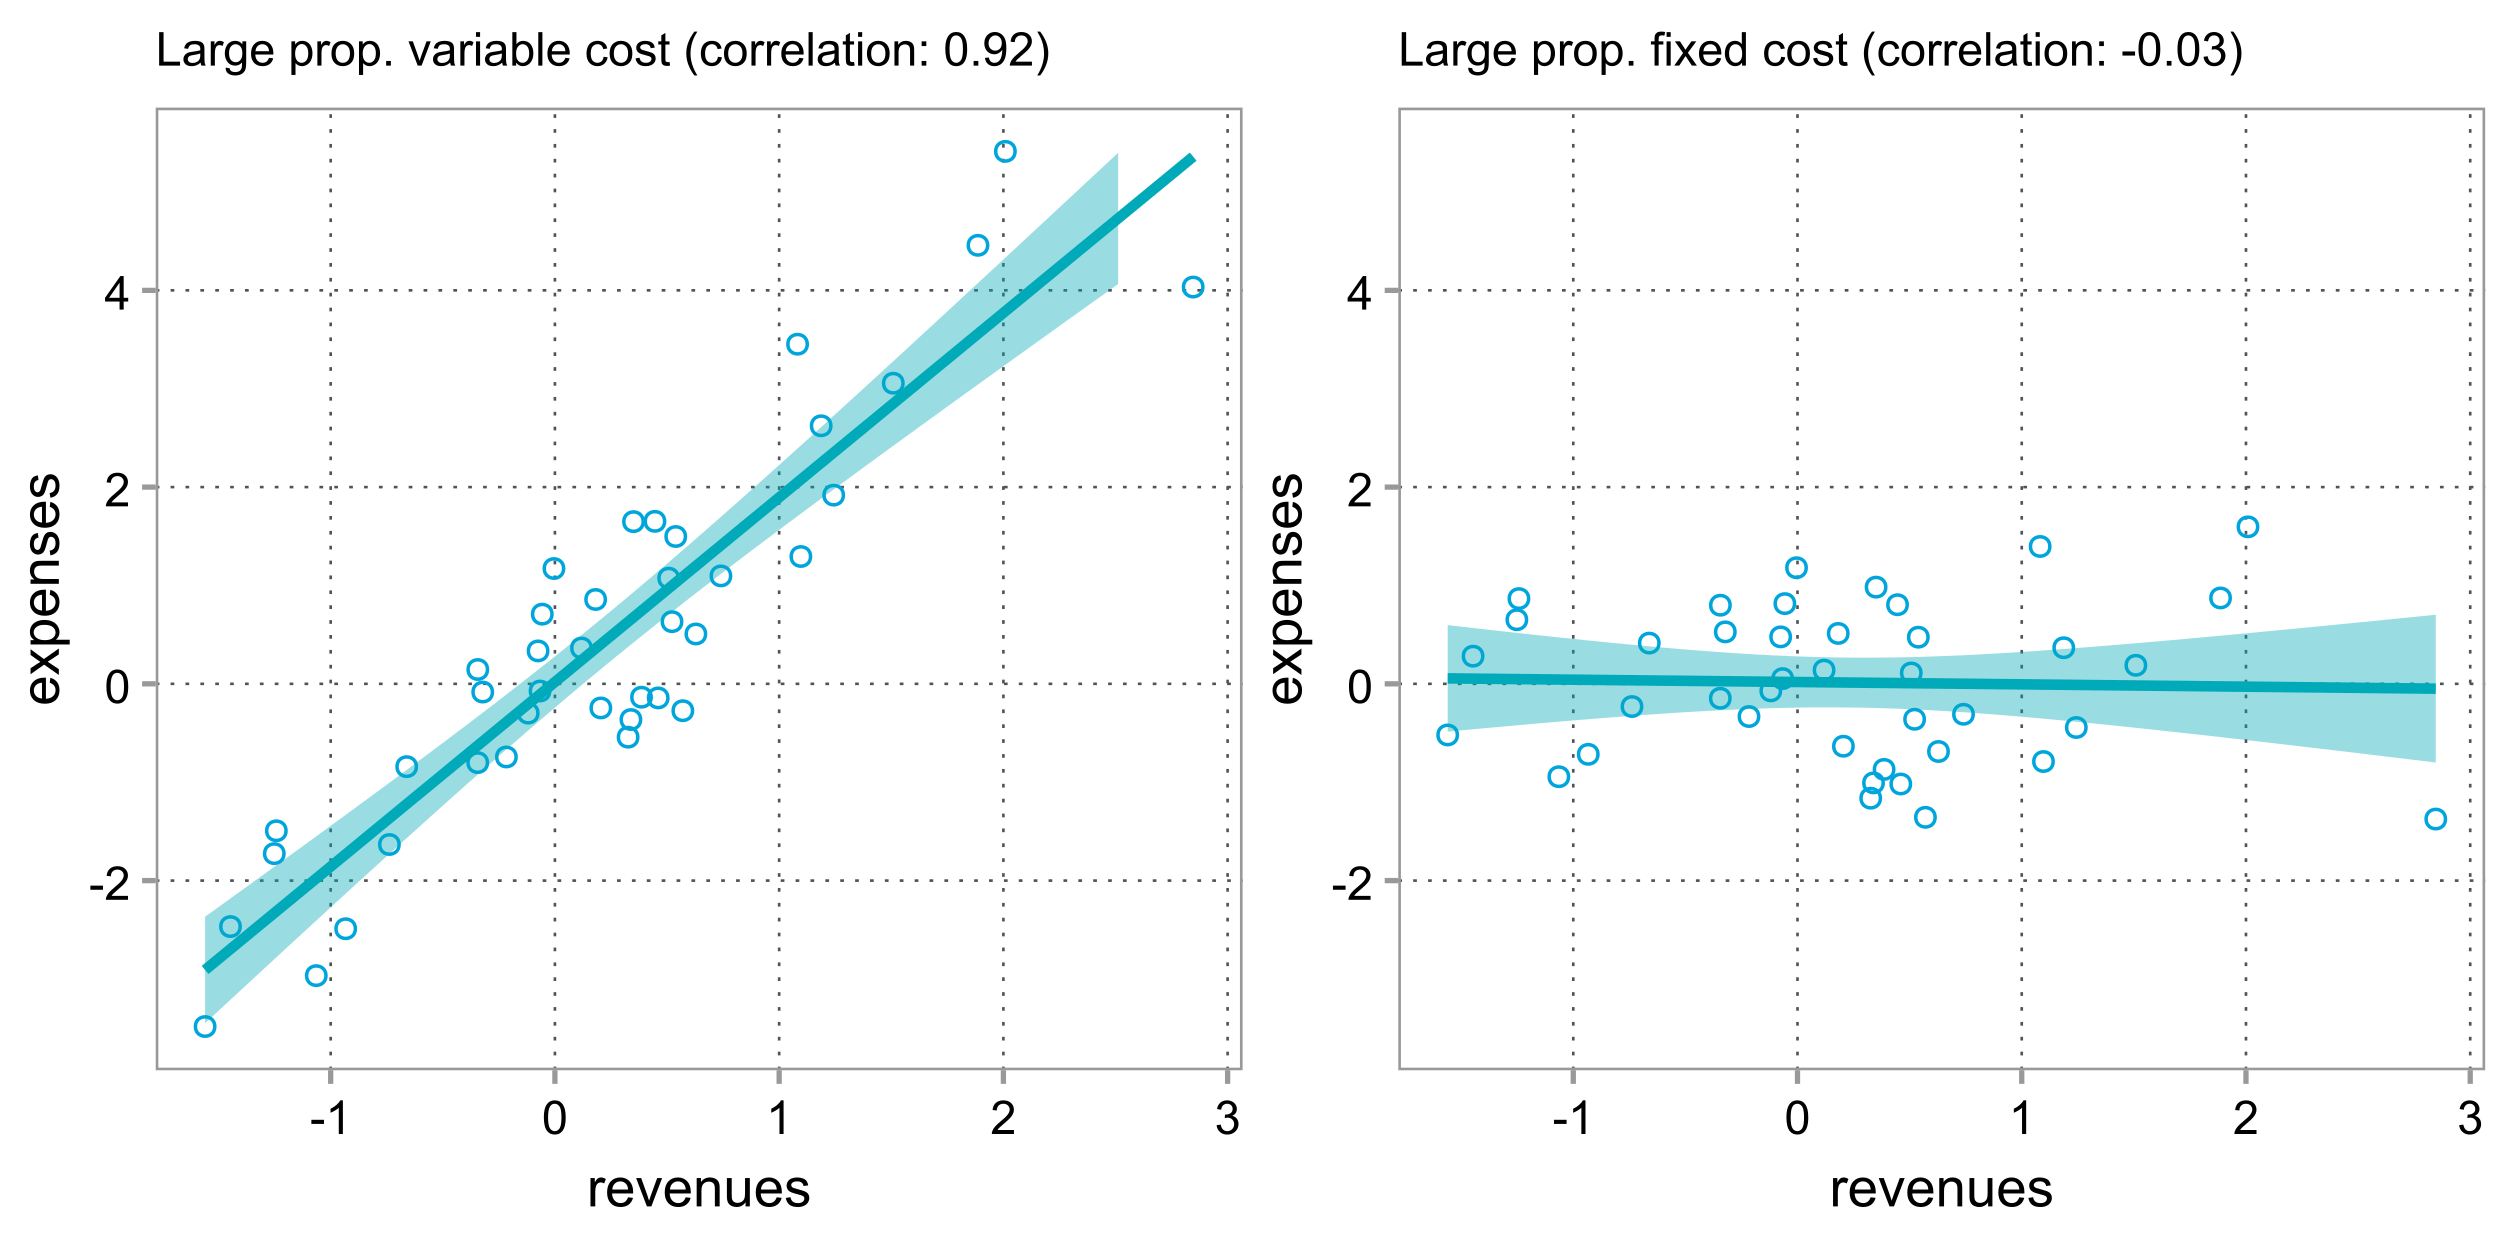 <?xml version="1.0" encoding="UTF-8"?>
<svg xmlns="http://www.w3.org/2000/svg" xmlns:xlink="http://www.w3.org/1999/xlink" width="504" height="252" viewBox="0 0 504 252">
<defs>
<g>
<g id="glyph-0-0">
<path d="M 0.301 -2.027 L 0.301 -2.859 L 2.844 -2.859 L 2.844 -2.027 Z M 0.301 -2.027 "/>
</g>
<g id="glyph-0-1">
<path d="M 4.746 -0.797 L 4.746 0 L 0.285 0 C 0.277 -0.199 0.312 -0.391 0.383 -0.574 C 0.496 -0.879 0.676 -1.18 0.926 -1.473 C 1.18 -1.77 1.539 -2.109 2.012 -2.496 C 2.746 -3.098 3.242 -3.574 3.5 -3.926 C 3.758 -4.277 3.887 -4.609 3.887 -4.922 C 3.887 -5.25 3.77 -5.527 3.535 -5.754 C 3.297 -5.977 2.992 -6.09 2.613 -6.09 C 2.215 -6.09 1.898 -5.973 1.656 -5.73 C 1.418 -5.492 1.297 -5.16 1.293 -4.738 L 0.441 -4.824 C 0.5 -5.461 0.719 -5.945 1.102 -6.277 C 1.48 -6.609 1.992 -6.777 2.633 -6.777 C 3.281 -6.777 3.793 -6.598 4.172 -6.238 C 4.547 -5.879 4.738 -5.434 4.738 -4.902 C 4.738 -4.633 4.684 -4.367 4.57 -4.105 C 4.461 -3.844 4.277 -3.57 4.02 -3.281 C 3.766 -2.992 3.34 -2.598 2.742 -2.094 C 2.246 -1.676 1.926 -1.395 1.785 -1.246 C 1.645 -1.098 1.527 -0.945 1.438 -0.797 Z M 4.746 -0.797 "/>
</g>
<g id="glyph-0-2">
<path d="M 0.391 -3.328 C 0.391 -4.125 0.473 -4.77 0.637 -5.254 C 0.801 -5.742 1.047 -6.117 1.371 -6.383 C 1.695 -6.645 2.102 -6.777 2.594 -6.777 C 2.953 -6.777 3.273 -6.703 3.547 -6.559 C 3.816 -6.414 4.043 -6.203 4.223 -5.926 C 4.398 -5.652 4.539 -5.316 4.641 -4.922 C 4.742 -4.531 4.793 -3.996 4.793 -3.328 C 4.793 -2.535 4.711 -1.898 4.547 -1.41 C 4.387 -0.926 4.145 -0.547 3.82 -0.281 C 3.496 -0.02 3.086 0.113 2.594 0.113 C 1.941 0.113 1.43 -0.117 1.059 -0.586 C 0.613 -1.145 0.391 -2.062 0.391 -3.328 M 1.242 -3.328 C 1.242 -2.219 1.371 -1.484 1.633 -1.117 C 1.891 -0.75 2.211 -0.566 2.594 -0.566 C 2.973 -0.566 3.293 -0.75 3.551 -1.117 C 3.812 -1.488 3.941 -2.223 3.941 -3.328 C 3.941 -4.441 3.812 -5.176 3.551 -5.543 C 3.293 -5.906 2.969 -6.09 2.582 -6.09 C 2.203 -6.09 1.898 -5.93 1.672 -5.609 C 1.387 -5.195 1.242 -4.438 1.242 -3.328 Z M 1.242 -3.328 "/>
</g>
<g id="glyph-0-3">
<path d="M 3.047 0 L 3.047 -1.617 L 0.121 -1.617 L 0.121 -2.375 L 3.199 -6.75 L 3.875 -6.75 L 3.875 -2.375 L 4.789 -2.375 L 4.789 -1.617 L 3.875 -1.617 L 3.875 0 L 3.047 0 M 3.047 -2.375 L 3.047 -5.418 L 0.934 -2.375 Z M 3.047 -2.375 "/>
</g>
<g id="glyph-0-4">
<path d="M 3.512 0 L 2.684 0 L 2.684 -5.281 C 2.484 -5.09 2.223 -4.898 1.898 -4.711 C 1.574 -4.52 1.285 -4.375 1.027 -4.281 L 1.027 -5.082 C 1.488 -5.301 1.895 -5.562 2.242 -5.875 C 2.59 -6.184 2.836 -6.484 2.98 -6.777 L 3.512 -6.777 Z M 3.512 0 "/>
</g>
<g id="glyph-0-5">
<path d="M 0.395 -1.781 L 1.227 -1.891 C 1.32 -1.422 1.48 -1.086 1.711 -0.879 C 1.938 -0.668 2.219 -0.566 2.547 -0.566 C 2.938 -0.566 3.266 -0.703 3.535 -0.973 C 3.801 -1.242 3.938 -1.574 3.938 -1.977 C 3.938 -2.355 3.812 -2.668 3.562 -2.918 C 3.316 -3.164 3 -3.289 2.613 -3.289 C 2.457 -3.289 2.262 -3.258 2.031 -3.195 L 2.121 -3.922 C 2.176 -3.918 2.223 -3.914 2.258 -3.914 C 2.609 -3.914 2.926 -4.004 3.207 -4.188 C 3.492 -4.375 3.633 -4.656 3.633 -5.043 C 3.633 -5.344 3.531 -5.598 3.324 -5.797 C 3.117 -5.996 2.852 -6.094 2.527 -6.094 C 2.207 -6.094 1.938 -5.992 1.723 -5.793 C 1.508 -5.59 1.367 -5.285 1.309 -4.879 L 0.48 -5.027 C 0.578 -5.582 0.809 -6.012 1.168 -6.32 C 1.527 -6.625 1.977 -6.777 2.508 -6.777 C 2.879 -6.777 3.215 -6.699 3.527 -6.539 C 3.836 -6.383 4.074 -6.164 4.238 -5.895 C 4.402 -5.621 4.484 -5.328 4.484 -5.023 C 4.484 -4.73 4.406 -4.465 4.25 -4.227 C 4.094 -3.988 3.859 -3.797 3.555 -3.656 C 3.953 -3.562 4.262 -3.371 4.484 -3.082 C 4.703 -2.793 4.816 -2.43 4.816 -1.992 C 4.816 -1.402 4.602 -0.906 4.172 -0.496 C 3.742 -0.086 3.199 0.121 2.543 0.121 C 1.949 0.121 1.457 -0.059 1.066 -0.41 C 0.676 -0.762 0.453 -1.219 0.395 -1.781 Z M 0.395 -1.781 "/>
</g>
<g id="glyph-0-6">
<path d="M 0.691 0 L 0.691 -6.75 L 1.582 -6.75 L 1.582 -0.797 L 4.906 -0.797 L 4.906 0 Z M 0.691 0 "/>
</g>
<g id="glyph-0-7">
<path d="M 3.812 -0.602 C 3.504 -0.344 3.211 -0.156 2.926 -0.051 C 2.641 0.059 2.336 0.109 2.012 0.109 C 1.477 0.109 1.062 -0.02 0.773 -0.281 C 0.484 -0.547 0.34 -0.879 0.34 -1.289 C 0.34 -1.527 0.395 -1.746 0.504 -1.945 C 0.613 -2.145 0.754 -2.301 0.934 -2.422 C 1.109 -2.543 1.309 -2.633 1.527 -2.691 C 1.691 -2.734 1.938 -2.777 2.266 -2.816 C 2.934 -2.898 3.426 -2.992 3.742 -3.102 C 3.746 -3.215 3.746 -3.289 3.746 -3.32 C 3.746 -3.656 3.668 -3.895 3.512 -4.031 C 3.301 -4.219 2.984 -4.312 2.57 -4.312 C 2.18 -4.312 1.891 -4.246 1.707 -4.109 C 1.52 -3.973 1.383 -3.73 1.293 -3.383 L 0.484 -3.496 C 0.559 -3.84 0.68 -4.121 0.848 -4.336 C 1.016 -4.547 1.262 -4.711 1.578 -4.828 C 1.898 -4.941 2.27 -5 2.688 -5 C 3.105 -5 3.445 -4.949 3.707 -4.852 C 3.969 -4.754 4.16 -4.629 4.281 -4.48 C 4.402 -4.332 4.488 -4.145 4.539 -3.918 C 4.566 -3.777 4.582 -3.523 4.582 -3.152 L 4.582 -2.047 C 4.582 -1.277 4.598 -0.793 4.633 -0.586 C 4.668 -0.383 4.738 -0.188 4.844 0 L 3.977 0 C 3.891 -0.172 3.836 -0.371 3.812 -0.602 M 3.742 -2.453 C 3.441 -2.332 2.992 -2.227 2.391 -2.141 C 2.047 -2.09 1.809 -2.035 1.668 -1.977 C 1.523 -1.914 1.418 -1.824 1.34 -1.707 C 1.262 -1.586 1.227 -1.457 1.227 -1.312 C 1.227 -1.09 1.309 -0.906 1.477 -0.758 C 1.645 -0.613 1.887 -0.539 2.211 -0.539 C 2.527 -0.539 2.812 -0.609 3.062 -0.75 C 3.309 -0.887 3.492 -1.078 3.609 -1.32 C 3.699 -1.508 3.742 -1.785 3.742 -2.148 Z M 3.742 -2.453 "/>
</g>
<g id="glyph-0-8">
<path d="M 0.613 0 L 0.613 -4.891 L 1.359 -4.891 L 1.359 -4.148 C 1.547 -4.496 1.723 -4.723 1.887 -4.836 C 2.047 -4.945 2.223 -5 2.418 -5 C 2.695 -5 2.98 -4.91 3.27 -4.734 L 2.984 -3.965 C 2.781 -4.082 2.578 -4.145 2.375 -4.145 C 2.195 -4.145 2.031 -4.09 1.887 -3.98 C 1.742 -3.871 1.641 -3.719 1.578 -3.527 C 1.488 -3.23 1.441 -2.91 1.441 -2.559 L 1.441 0 Z M 0.613 0 "/>
</g>
<g id="glyph-0-9">
<path d="M 0.469 0.406 L 1.273 0.523 C 1.309 0.773 1.402 0.953 1.555 1.066 C 1.762 1.223 2.043 1.297 2.398 1.297 C 2.781 1.297 3.078 1.223 3.289 1.066 C 3.496 0.914 3.637 0.699 3.711 0.422 C 3.754 0.254 3.773 -0.102 3.77 -0.641 C 3.41 -0.215 2.957 0 2.418 0 C 1.746 0 1.227 -0.242 0.855 -0.727 C 0.488 -1.211 0.305 -1.793 0.305 -2.473 C 0.305 -2.938 0.387 -3.371 0.559 -3.762 C 0.727 -4.156 0.969 -4.461 1.293 -4.676 C 1.613 -4.891 1.988 -5 2.422 -5 C 3 -5 3.473 -4.766 3.848 -4.301 L 3.848 -4.891 L 4.613 -4.891 L 4.613 -0.664 C 4.613 0.098 4.535 0.637 4.379 0.957 C 4.227 1.273 3.98 1.523 3.645 1.707 C 3.309 1.891 2.895 1.984 2.402 1.984 C 1.82 1.984 1.348 1.852 0.988 1.59 C 0.629 1.328 0.457 0.934 0.469 0.406 M 1.156 -2.531 C 1.156 -1.891 1.281 -1.422 1.539 -1.129 C 1.793 -0.832 2.113 -0.688 2.496 -0.688 C 2.875 -0.688 3.195 -0.832 3.453 -1.125 C 3.711 -1.418 3.84 -1.879 3.84 -2.504 C 3.84 -3.102 3.707 -3.555 3.441 -3.859 C 3.176 -4.16 2.855 -4.312 2.48 -4.312 C 2.113 -4.312 1.801 -4.164 1.543 -3.863 C 1.285 -3.566 1.156 -3.121 1.156 -2.531 Z M 1.156 -2.531 "/>
</g>
<g id="glyph-0-10">
<path d="M 3.969 -1.574 L 4.824 -1.469 C 4.691 -0.969 4.441 -0.578 4.074 -0.305 C 3.711 -0.027 3.242 0.109 2.676 0.109 C 1.961 0.109 1.395 -0.109 0.973 -0.551 C 0.555 -0.992 0.344 -1.609 0.344 -2.402 C 0.344 -3.227 0.559 -3.863 0.98 -4.32 C 1.402 -4.773 1.953 -5 2.629 -5 C 3.281 -5 3.816 -4.777 4.23 -4.332 C 4.645 -3.887 4.852 -3.262 4.852 -2.453 C 4.852 -2.406 4.852 -2.332 4.848 -2.234 L 1.203 -2.234 C 1.23 -1.695 1.383 -1.285 1.656 -1 C 1.93 -0.715 2.27 -0.57 2.68 -0.57 C 2.984 -0.57 3.242 -0.652 3.457 -0.809 C 3.672 -0.969 3.844 -1.227 3.969 -1.574 M 1.246 -2.914 L 3.977 -2.914 C 3.941 -3.324 3.836 -3.633 3.664 -3.84 C 3.402 -4.16 3.059 -4.32 2.637 -4.32 C 2.258 -4.32 1.938 -4.191 1.68 -3.938 C 1.418 -3.68 1.273 -3.34 1.246 -2.914 Z M 1.246 -2.914 "/>
</g>
<g id="glyph-0-11">
</g>
<g id="glyph-0-12">
<path d="M 0.621 1.875 L 0.621 -4.891 L 1.375 -4.891 L 1.375 -4.254 C 1.555 -4.504 1.754 -4.688 1.98 -4.812 C 2.203 -4.938 2.477 -5 2.793 -5 C 3.211 -5 3.582 -4.891 3.898 -4.676 C 4.219 -4.461 4.461 -4.16 4.621 -3.77 C 4.785 -3.375 4.867 -2.949 4.867 -2.48 C 4.867 -1.98 4.777 -1.531 4.598 -1.129 C 4.418 -0.73 4.156 -0.422 3.812 -0.211 C 3.473 0.004 3.113 0.109 2.734 0.109 C 2.457 0.109 2.211 0.051 1.992 -0.062 C 1.773 -0.18 1.59 -0.328 1.449 -0.508 L 1.449 1.875 L 0.621 1.875 M 1.371 -2.418 C 1.371 -1.789 1.5 -1.324 1.754 -1.023 C 2.008 -0.723 2.316 -0.57 2.68 -0.57 C 3.047 -0.57 3.363 -0.727 3.625 -1.039 C 3.887 -1.352 4.02 -1.832 4.02 -2.484 C 4.02 -3.109 3.891 -3.574 3.633 -3.887 C 3.379 -4.195 3.07 -4.352 2.715 -4.352 C 2.363 -4.352 2.051 -4.188 1.781 -3.855 C 1.508 -3.527 1.371 -3.047 1.371 -2.418 Z M 1.371 -2.418 "/>
</g>
<g id="glyph-0-13">
<path d="M 0.312 -2.445 C 0.312 -3.352 0.566 -4.02 1.066 -4.457 C 1.488 -4.82 2 -5 2.605 -5 C 3.277 -5 3.828 -4.781 4.254 -4.34 C 4.68 -3.898 4.895 -3.289 4.895 -2.516 C 4.895 -1.883 4.801 -1.391 4.609 -1.027 C 4.422 -0.668 4.148 -0.387 3.785 -0.188 C 3.426 0.012 3.031 0.109 2.605 0.109 C 1.922 0.109 1.367 -0.109 0.945 -0.547 C 0.523 -0.988 0.312 -1.617 0.312 -2.445 M 1.164 -2.445 C 1.164 -1.82 1.301 -1.352 1.574 -1.039 C 1.848 -0.727 2.191 -0.57 2.605 -0.57 C 3.016 -0.57 3.359 -0.727 3.633 -1.039 C 3.906 -1.352 4.043 -1.832 4.043 -2.473 C 4.043 -3.078 3.906 -3.535 3.629 -3.848 C 3.355 -4.156 3.016 -4.312 2.605 -4.312 C 2.191 -4.312 1.848 -4.16 1.574 -3.848 C 1.301 -3.539 1.164 -3.07 1.164 -2.445 Z M 1.164 -2.445 "/>
</g>
<g id="glyph-0-14">
<path d="M 0.855 0 L 0.855 -0.945 L 1.801 -0.945 L 1.801 0 Z M 0.855 0 "/>
</g>
<g id="glyph-0-15">
<path d="M 1.98 0 L 0.121 -4.891 L 0.996 -4.891 L 2.043 -1.961 C 2.156 -1.645 2.262 -1.316 2.355 -0.977 C 2.43 -1.234 2.535 -1.543 2.664 -1.906 L 3.754 -4.891 L 4.605 -4.891 L 2.754 0 Z M 1.98 0 "/>
</g>
<g id="glyph-0-16">
<path d="M 0.625 -5.797 L 0.625 -6.75 L 1.453 -6.75 L 1.453 -5.797 L 0.625 -5.797 M 0.625 0 L 0.625 -4.891 L 1.453 -4.891 L 1.453 0 Z M 0.625 0 "/>
</g>
<g id="glyph-0-17">
<path d="M 1.387 0 L 0.617 0 L 0.617 -6.75 L 1.445 -6.75 L 1.445 -4.34 C 1.797 -4.781 2.242 -5 2.785 -5 C 3.086 -5 3.371 -4.938 3.641 -4.816 C 3.906 -4.695 4.129 -4.527 4.301 -4.309 C 4.477 -4.086 4.613 -3.824 4.711 -3.512 C 4.809 -3.203 4.855 -2.871 4.855 -2.52 C 4.855 -1.68 4.648 -1.031 4.234 -0.574 C 3.82 -0.117 3.324 0.109 2.742 0.109 C 2.168 0.109 1.715 -0.129 1.387 -0.613 L 1.387 0 M 1.375 -2.48 C 1.375 -1.895 1.457 -1.473 1.617 -1.211 C 1.875 -0.785 2.23 -0.57 2.676 -0.57 C 3.035 -0.57 3.352 -0.727 3.613 -1.043 C 3.879 -1.355 4.012 -1.824 4.012 -2.449 C 4.012 -3.086 3.883 -3.559 3.629 -3.863 C 3.375 -4.168 3.07 -4.32 2.711 -4.32 C 2.348 -4.32 2.035 -4.16 1.773 -3.848 C 1.508 -3.531 1.375 -3.078 1.375 -2.48 Z M 1.375 -2.48 "/>
</g>
<g id="glyph-0-18">
<path d="M 0.602 0 L 0.602 -6.75 L 1.434 -6.75 L 1.434 0 Z M 0.602 0 "/>
</g>
<g id="glyph-0-19">
<path d="M 3.812 -1.789 L 4.625 -1.684 C 4.539 -1.125 4.309 -0.684 3.941 -0.367 C 3.578 -0.047 3.125 0.109 2.594 0.109 C 1.922 0.109 1.387 -0.109 0.977 -0.547 C 0.57 -0.984 0.367 -1.609 0.367 -2.426 C 0.367 -2.953 0.457 -3.414 0.629 -3.812 C 0.805 -4.207 1.07 -4.504 1.43 -4.703 C 1.785 -4.902 2.176 -5 2.598 -5 C 3.129 -5 3.562 -4.867 3.898 -4.598 C 4.238 -4.328 4.453 -3.945 4.547 -3.453 L 3.742 -3.328 C 3.668 -3.656 3.531 -3.902 3.336 -4.07 C 3.141 -4.234 2.906 -4.32 2.629 -4.32 C 2.211 -4.32 1.871 -4.168 1.609 -3.871 C 1.352 -3.57 1.219 -3.098 1.219 -2.449 C 1.219 -1.793 1.348 -1.316 1.598 -1.016 C 1.848 -0.719 2.176 -0.57 2.582 -0.57 C 2.906 -0.57 3.18 -0.672 3.398 -0.871 C 3.617 -1.07 3.754 -1.375 3.812 -1.789 Z M 3.812 -1.789 "/>
</g>
<g id="glyph-0-20">
<path d="M 0.289 -1.461 L 1.109 -1.59 C 1.156 -1.262 1.285 -1.008 1.492 -0.832 C 1.703 -0.66 1.996 -0.57 2.375 -0.57 C 2.758 -0.57 3.039 -0.648 3.223 -0.805 C 3.406 -0.957 3.5 -1.141 3.5 -1.348 C 3.5 -1.535 3.418 -1.684 3.254 -1.789 C 3.141 -1.863 2.859 -1.957 2.406 -2.07 C 1.801 -2.227 1.379 -2.359 1.145 -2.469 C 0.91 -2.582 0.73 -2.738 0.609 -2.934 C 0.488 -3.133 0.43 -3.352 0.43 -3.59 C 0.43 -3.809 0.477 -4.012 0.578 -4.195 C 0.676 -4.383 0.812 -4.535 0.984 -4.66 C 1.113 -4.754 1.289 -4.836 1.512 -4.902 C 1.734 -4.965 1.973 -5 2.227 -5 C 2.613 -5 2.949 -4.945 3.238 -4.836 C 3.527 -4.723 3.742 -4.574 3.883 -4.387 C 4.02 -4.195 4.113 -3.945 4.168 -3.629 L 3.355 -3.516 C 3.32 -3.77 3.211 -3.965 3.035 -4.105 C 2.859 -4.246 2.609 -4.32 2.289 -4.32 C 1.906 -4.32 1.637 -4.254 1.473 -4.129 C 1.309 -4.004 1.23 -3.855 1.23 -3.688 C 1.23 -3.582 1.262 -3.484 1.332 -3.398 C 1.398 -3.309 1.504 -3.234 1.648 -3.176 C 1.73 -3.145 1.977 -3.074 2.379 -2.965 C 2.965 -2.809 3.375 -2.68 3.605 -2.582 C 3.84 -2.48 4.02 -2.336 4.152 -2.145 C 4.285 -1.953 4.352 -1.719 4.352 -1.438 C 4.352 -1.16 4.27 -0.898 4.109 -0.656 C 3.949 -0.41 3.715 -0.223 3.41 -0.09 C 3.109 0.043 2.766 0.109 2.379 0.109 C 1.746 0.109 1.262 -0.023 0.926 -0.285 C 0.594 -0.551 0.383 -0.941 0.289 -1.461 Z M 0.289 -1.461 "/>
</g>
<g id="glyph-0-21">
<path d="M 2.43 -0.742 L 2.551 -0.008 C 2.316 0.039 2.109 0.062 1.926 0.062 C 1.625 0.062 1.391 0.016 1.227 -0.078 C 1.059 -0.172 0.941 -0.297 0.875 -0.453 C 0.809 -0.609 0.773 -0.934 0.773 -1.434 L 0.773 -4.246 L 0.164 -4.246 L 0.164 -4.891 L 0.773 -4.891 L 0.773 -6.102 L 1.598 -6.598 L 1.598 -4.891 L 2.43 -4.891 L 2.43 -4.246 L 1.598 -4.246 L 1.598 -1.387 C 1.598 -1.148 1.613 -0.996 1.641 -0.93 C 1.672 -0.863 1.719 -0.809 1.785 -0.77 C 1.852 -0.73 1.945 -0.711 2.066 -0.711 C 2.16 -0.711 2.281 -0.719 2.43 -0.742 Z M 2.43 -0.742 "/>
</g>
<g id="glyph-0-22">
<path d="M 2.207 1.984 C 1.746 1.406 1.359 0.73 1.047 -0.043 C 0.73 -0.816 0.57 -1.617 0.57 -2.445 C 0.57 -3.176 0.688 -3.875 0.926 -4.543 C 1.203 -5.32 1.629 -6.094 2.207 -6.863 L 2.801 -6.863 C 2.426 -6.227 2.184 -5.77 2.062 -5.496 C 1.875 -5.074 1.727 -4.633 1.621 -4.172 C 1.488 -3.598 1.422 -3.02 1.422 -2.441 C 1.422 -0.965 1.883 0.512 2.801 1.984 Z M 2.207 1.984 "/>
</g>
<g id="glyph-0-23">
<path d="M 0.621 0 L 0.621 -4.891 L 1.367 -4.891 L 1.367 -4.195 C 1.727 -4.73 2.246 -5 2.922 -5 C 3.219 -5 3.488 -4.945 3.734 -4.84 C 3.984 -4.734 4.168 -4.598 4.289 -4.426 C 4.414 -4.254 4.5 -4.047 4.547 -3.812 C 4.578 -3.66 4.594 -3.391 4.594 -3.008 L 4.594 0 L 3.766 0 L 3.766 -2.973 C 3.766 -3.312 3.734 -3.562 3.668 -3.73 C 3.605 -3.898 3.492 -4.031 3.328 -4.133 C 3.16 -4.23 2.969 -4.281 2.75 -4.281 C 2.395 -4.281 2.09 -4.168 1.836 -3.945 C 1.578 -3.723 1.449 -3.297 1.449 -2.672 L 1.449 0 Z M 0.621 0 "/>
</g>
<g id="glyph-0-24">
<path d="M 0.852 -3.945 L 0.852 -4.891 L 1.797 -4.891 L 1.797 -3.945 L 0.852 -3.945 M 0.852 0 L 0.852 -0.945 L 1.797 -0.945 L 1.797 0 Z M 0.852 0 "/>
</g>
<g id="glyph-0-25">
<path d="M 0.516 -1.562 L 1.312 -1.633 C 1.379 -1.262 1.508 -0.988 1.699 -0.82 C 1.891 -0.652 2.133 -0.566 2.43 -0.566 C 2.684 -0.566 2.91 -0.625 3.102 -0.742 C 3.293 -0.859 3.449 -1.012 3.574 -1.207 C 3.695 -1.402 3.797 -1.668 3.883 -2 C 3.965 -2.328 4.004 -2.668 4.004 -3.012 C 4.004 -3.047 4.004 -3.102 4 -3.176 C 3.836 -2.914 3.609 -2.699 3.32 -2.535 C 3.035 -2.371 2.723 -2.289 2.391 -2.289 C 1.832 -2.289 1.359 -2.492 0.973 -2.895 C 0.586 -3.301 0.391 -3.836 0.391 -4.496 C 0.391 -5.184 0.594 -5.734 0.996 -6.152 C 1.398 -6.566 1.906 -6.777 2.516 -6.777 C 2.953 -6.777 3.355 -6.66 3.719 -6.422 C 4.082 -6.188 4.359 -5.848 4.547 -5.41 C 4.734 -4.973 4.828 -4.34 4.828 -3.512 C 4.828 -2.648 4.734 -1.965 4.547 -1.453 C 4.359 -0.941 4.082 -0.551 3.715 -0.285 C 3.344 -0.02 2.91 0.113 2.414 0.113 C 1.883 0.113 1.453 -0.031 1.117 -0.324 C 0.785 -0.617 0.582 -1.031 0.516 -1.562 M 3.91 -4.539 C 3.91 -5.016 3.781 -5.391 3.527 -5.672 C 3.277 -5.949 2.973 -6.09 2.613 -6.09 C 2.246 -6.09 1.926 -5.941 1.652 -5.641 C 1.379 -5.34 1.242 -4.949 1.242 -4.469 C 1.242 -4.039 1.371 -3.691 1.633 -3.422 C 1.891 -3.156 2.211 -3.02 2.594 -3.02 C 2.977 -3.02 3.289 -3.156 3.539 -3.422 C 3.785 -3.691 3.91 -4.062 3.91 -4.539 Z M 3.91 -4.539 "/>
</g>
<g id="glyph-0-26">
<path d="M 1.164 1.984 L 0.57 1.984 C 1.488 0.512 1.949 -0.965 1.949 -2.441 C 1.949 -3.016 1.883 -3.59 1.75 -4.156 C 1.645 -4.617 1.5 -5.059 1.312 -5.484 C 1.191 -5.758 0.945 -6.219 0.57 -6.863 L 1.164 -6.863 C 1.742 -6.094 2.168 -5.32 2.445 -4.543 C 2.68 -3.875 2.801 -3.176 2.801 -2.445 C 2.801 -1.617 2.641 -0.816 2.324 -0.043 C 2.004 0.73 1.617 1.406 1.164 1.984 Z M 1.164 1.984 "/>
</g>
<g id="glyph-0-27">
<path d="M 0.82 0 L 0.82 -4.246 L 0.086 -4.246 L 0.086 -4.891 L 0.82 -4.891 L 0.82 -5.41 C 0.82 -5.738 0.848 -5.98 0.906 -6.141 C 0.988 -6.355 1.129 -6.531 1.328 -6.664 C 1.527 -6.797 1.812 -6.863 2.172 -6.863 C 2.406 -6.863 2.664 -6.836 2.945 -6.781 L 2.82 -6.059 C 2.648 -6.09 2.488 -6.105 2.336 -6.105 C 2.082 -6.105 1.906 -6.051 1.801 -5.945 C 1.695 -5.836 1.645 -5.637 1.645 -5.34 L 1.645 -4.891 L 2.598 -4.891 L 2.598 -4.246 L 1.645 -4.246 L 1.645 0 Z M 0.82 0 "/>
</g>
<g id="glyph-0-28">
<path d="M 0.07 0 L 1.855 -2.543 L 0.203 -4.891 L 1.238 -4.891 L 1.988 -3.742 C 2.129 -3.523 2.242 -3.344 2.328 -3.195 C 2.465 -3.398 2.59 -3.578 2.703 -3.734 L 3.527 -4.891 L 4.516 -4.891 L 2.828 -2.586 L 4.645 0 L 3.629 0 L 2.625 -1.52 L 2.355 -1.93 L 1.074 0 Z M 0.07 0 "/>
</g>
<g id="glyph-0-29">
<path d="M 3.793 0 L 3.793 -0.617 C 3.484 -0.133 3.027 0.109 2.426 0.109 C 2.035 0.109 1.68 0.004 1.352 -0.211 C 1.023 -0.426 0.77 -0.727 0.59 -1.113 C 0.41 -1.496 0.32 -1.941 0.32 -2.441 C 0.32 -2.93 0.402 -3.371 0.566 -3.77 C 0.73 -4.164 0.973 -4.469 1.297 -4.684 C 1.625 -4.895 1.988 -5 2.391 -5 C 2.684 -5 2.945 -4.938 3.176 -4.812 C 3.406 -4.688 3.594 -4.527 3.738 -4.328 L 3.738 -6.75 L 4.562 -6.75 L 4.562 0 L 3.793 0 M 1.176 -2.441 C 1.176 -1.812 1.305 -1.348 1.57 -1.035 C 1.832 -0.727 2.145 -0.57 2.504 -0.57 C 2.867 -0.57 3.176 -0.719 3.426 -1.016 C 3.68 -1.312 3.809 -1.762 3.809 -2.371 C 3.809 -3.039 3.68 -3.531 3.422 -3.844 C 3.164 -4.156 2.844 -4.312 2.469 -4.312 C 2.098 -4.312 1.793 -4.164 1.543 -3.863 C 1.297 -3.562 1.176 -3.086 1.176 -2.441 Z M 1.176 -2.441 "/>
</g>
<g id="glyph-1-0">
<path d="M 0.715 0 L 0.715 -5.703 L 1.586 -5.703 L 1.586 -4.84 C 1.805 -5.242 2.012 -5.512 2.199 -5.641 C 2.387 -5.77 2.594 -5.832 2.82 -5.832 C 3.145 -5.832 3.477 -5.73 3.812 -5.523 L 3.48 -4.625 C 3.242 -4.766 3.008 -4.832 2.773 -4.836 C 2.559 -4.832 2.371 -4.77 2.203 -4.645 C 2.035 -4.516 1.914 -4.34 1.844 -4.113 C 1.734 -3.77 1.68 -3.395 1.68 -2.984 L 1.68 0 Z M 0.715 0 "/>
</g>
<g id="glyph-1-1">
<path d="M 4.629 -1.836 L 5.629 -1.715 C 5.473 -1.129 5.18 -0.676 4.754 -0.355 C 4.328 -0.031 3.781 0.129 3.121 0.129 C 2.285 0.129 1.625 -0.129 1.137 -0.641 C 0.648 -1.156 0.402 -1.875 0.402 -2.805 C 0.402 -3.762 0.648 -4.508 1.145 -5.039 C 1.637 -5.566 2.277 -5.832 3.066 -5.832 C 3.828 -5.832 4.453 -5.574 4.938 -5.055 C 5.418 -4.535 5.66 -3.805 5.66 -2.863 C 5.66 -2.805 5.66 -2.719 5.656 -2.605 L 1.402 -2.605 C 1.438 -1.977 1.613 -1.5 1.934 -1.164 C 2.254 -0.832 2.648 -0.664 3.125 -0.664 C 3.48 -0.664 3.781 -0.758 4.035 -0.945 C 4.285 -1.133 4.484 -1.43 4.629 -1.836 M 1.457 -3.398 L 4.641 -3.398 C 4.598 -3.879 4.477 -4.238 4.273 -4.48 C 3.969 -4.852 3.566 -5.039 3.078 -5.039 C 2.633 -5.039 2.262 -4.891 1.957 -4.594 C 1.656 -4.297 1.488 -3.898 1.457 -3.398 Z M 1.457 -3.398 "/>
</g>
<g id="glyph-1-2">
<path d="M 2.309 0 L 0.141 -5.703 L 1.16 -5.703 L 2.383 -2.289 C 2.516 -1.918 2.641 -1.535 2.75 -1.141 C 2.836 -1.438 2.957 -1.801 3.109 -2.223 L 4.379 -5.703 L 5.371 -5.703 L 3.211 0 Z M 2.309 0 "/>
</g>
<g id="glyph-1-3">
<path d="M 0.727 0 L 0.727 -5.703 L 1.594 -5.703 L 1.594 -4.895 C 2.016 -5.52 2.621 -5.832 3.41 -5.832 C 3.754 -5.832 4.07 -5.77 4.359 -5.648 C 4.648 -5.523 4.863 -5.363 5.008 -5.16 C 5.148 -4.961 5.25 -4.723 5.305 -4.445 C 5.344 -4.27 5.359 -3.953 5.359 -3.508 L 5.359 0 L 4.395 0 L 4.395 -3.469 C 4.395 -3.863 4.355 -4.156 4.281 -4.352 C 4.207 -4.547 4.07 -4.703 3.879 -4.82 C 3.688 -4.938 3.465 -4.996 3.207 -4.996 C 2.793 -4.996 2.438 -4.863 2.141 -4.602 C 1.84 -4.34 1.691 -3.844 1.691 -3.117 L 1.691 0 Z M 0.727 0 "/>
</g>
<g id="glyph-1-4">
<path d="M 4.465 0 L 4.465 -0.836 C 4.02 -0.195 3.414 0.129 2.652 0.129 C 2.316 0.129 2.004 0.062 1.711 -0.062 C 1.418 -0.195 1.203 -0.355 1.062 -0.551 C 0.918 -0.746 0.82 -0.984 0.762 -1.266 C 0.723 -1.457 0.703 -1.758 0.703 -2.172 L 0.703 -5.703 L 1.672 -5.703 L 1.672 -2.539 C 1.672 -2.035 1.691 -1.695 1.73 -1.52 C 1.789 -1.266 1.918 -1.066 2.117 -0.922 C 2.312 -0.777 2.555 -0.703 2.848 -0.703 C 3.137 -0.703 3.41 -0.777 3.664 -0.926 C 3.918 -1.074 4.098 -1.277 4.203 -1.535 C 4.309 -1.789 4.359 -2.16 4.359 -2.648 L 4.359 -5.703 L 5.328 -5.703 L 5.328 0 Z M 4.465 0 "/>
</g>
<g id="glyph-1-5">
<path d="M 0.34 -1.703 L 1.293 -1.852 C 1.348 -1.469 1.496 -1.176 1.742 -0.973 C 1.988 -0.77 2.332 -0.664 2.773 -0.664 C 3.215 -0.664 3.547 -0.758 3.758 -0.938 C 3.977 -1.117 4.082 -1.332 4.082 -1.574 C 4.082 -1.793 3.988 -1.965 3.797 -2.09 C 3.664 -2.176 3.336 -2.285 2.809 -2.418 C 2.102 -2.598 1.609 -2.75 1.336 -2.883 C 1.062 -3.012 0.852 -3.191 0.711 -3.426 C 0.57 -3.656 0.5 -3.91 0.5 -4.188 C 0.5 -4.445 0.559 -4.68 0.676 -4.895 C 0.789 -5.113 0.949 -5.293 1.148 -5.438 C 1.301 -5.547 1.504 -5.641 1.766 -5.719 C 2.023 -5.793 2.301 -5.832 2.602 -5.832 C 3.047 -5.832 3.441 -5.77 3.777 -5.641 C 4.117 -5.512 4.367 -5.336 4.527 -5.117 C 4.688 -4.895 4.801 -4.602 4.859 -4.234 L 3.914 -4.102 C 3.871 -4.398 3.75 -4.625 3.543 -4.789 C 3.336 -4.957 3.047 -5.039 2.668 -5.039 C 2.227 -5.039 1.91 -4.965 1.719 -4.816 C 1.527 -4.672 1.434 -4.5 1.434 -4.301 C 1.434 -4.176 1.473 -4.062 1.551 -3.965 C 1.633 -3.859 1.754 -3.773 1.922 -3.707 C 2.02 -3.672 2.305 -3.586 2.777 -3.461 C 3.461 -3.277 3.938 -3.125 4.207 -3.012 C 4.48 -2.895 4.691 -2.727 4.844 -2.504 C 5 -2.281 5.074 -2.004 5.074 -1.676 C 5.074 -1.352 4.98 -1.051 4.793 -0.766 C 4.605 -0.48 4.336 -0.262 3.98 -0.105 C 3.625 0.051 3.223 0.129 2.777 0.129 C 2.035 0.129 1.473 -0.023 1.082 -0.332 C 0.695 -0.641 0.445 -1.098 0.34 -1.703 Z M 0.34 -1.703 "/>
</g>
<g id="glyph-2-0">
<path d="M -1.836 -4.629 L -1.715 -5.629 C -1.129 -5.473 -0.676 -5.18 -0.355 -4.754 C -0.031 -4.328 0.129 -3.781 0.129 -3.121 C 0.129 -2.285 -0.129 -1.625 -0.641 -1.137 C -1.156 -0.648 -1.875 -0.402 -2.805 -0.402 C -3.762 -0.402 -4.508 -0.648 -5.039 -1.145 C -5.566 -1.637 -5.832 -2.277 -5.832 -3.066 C -5.832 -3.828 -5.574 -4.453 -5.055 -4.938 C -4.535 -5.418 -3.805 -5.66 -2.863 -5.66 C -2.805 -5.66 -2.719 -5.66 -2.605 -5.656 L -2.605 -1.402 C -1.977 -1.438 -1.5 -1.613 -1.164 -1.934 C -0.832 -2.254 -0.664 -2.648 -0.664 -3.125 C -0.664 -3.48 -0.758 -3.781 -0.945 -4.035 C -1.133 -4.285 -1.43 -4.484 -1.836 -4.629 M -3.398 -1.457 L -3.398 -4.641 C -3.879 -4.598 -4.238 -4.477 -4.48 -4.273 C -4.852 -3.969 -5.039 -3.566 -5.039 -3.078 C -5.039 -2.633 -4.891 -2.262 -4.594 -1.957 C -4.297 -1.656 -3.898 -1.488 -3.398 -1.457 Z M -3.398 -1.457 "/>
</g>
<g id="glyph-2-1">
<path d="M 0 -0.082 L -2.965 -2.164 L -5.703 -0.238 L -5.703 -1.445 L -4.367 -2.32 C -4.113 -2.484 -3.898 -2.617 -3.727 -2.719 C -3.965 -2.875 -4.172 -3.02 -4.355 -3.152 L -5.703 -4.113 L -5.703 -5.27 L -3.02 -3.297 L 0 -5.418 L 0 -4.234 L -1.773 -3.062 L -2.25 -2.75 L 0 -1.25 Z M 0 -0.082 "/>
</g>
<g id="glyph-2-2">
<path d="M 2.188 -0.727 L -5.703 -0.727 L -5.703 -1.605 L -4.961 -1.605 C -5.254 -1.812 -5.469 -2.047 -5.617 -2.309 C -5.762 -2.57 -5.832 -2.887 -5.832 -3.262 C -5.832 -3.746 -5.707 -4.176 -5.457 -4.551 C -5.207 -4.922 -4.852 -5.203 -4.395 -5.391 C -3.941 -5.582 -3.438 -5.676 -2.895 -5.676 C -2.312 -5.676 -1.785 -5.574 -1.32 -5.363 C -0.852 -5.152 -0.492 -4.848 -0.246 -4.449 C 0.004 -4.051 0.129 -3.633 0.129 -3.191 C 0.129 -2.867 0.062 -2.578 -0.074 -2.324 C -0.211 -2.066 -0.383 -1.855 -0.59 -1.691 L 2.188 -1.691 L 2.188 -0.727 M -2.82 -1.602 C -2.086 -1.602 -1.543 -1.75 -1.191 -2.047 C -0.84 -2.344 -0.664 -2.703 -0.664 -3.125 C -0.664 -3.555 -0.848 -3.922 -1.211 -4.23 C -1.574 -4.535 -2.137 -4.688 -2.898 -4.688 C -3.629 -4.688 -4.172 -4.539 -4.531 -4.242 C -4.895 -3.941 -5.074 -3.586 -5.074 -3.168 C -5.074 -2.758 -4.883 -2.395 -4.5 -2.074 C -4.113 -1.758 -3.555 -1.602 -2.82 -1.602 Z M -2.82 -1.602 "/>
</g>
<g id="glyph-2-3">
<path d="M 0 -0.727 L -5.703 -0.727 L -5.703 -1.594 L -4.895 -1.594 C -5.52 -2.016 -5.832 -2.621 -5.832 -3.41 C -5.832 -3.754 -5.77 -4.07 -5.648 -4.359 C -5.523 -4.648 -5.363 -4.863 -5.16 -5.008 C -4.961 -5.148 -4.723 -5.25 -4.445 -5.305 C -4.27 -5.344 -3.953 -5.359 -3.508 -5.359 L 0 -5.359 L 0 -4.395 L -3.469 -4.395 C -3.863 -4.395 -4.156 -4.355 -4.352 -4.281 C -4.547 -4.207 -4.703 -4.07 -4.82 -3.879 C -4.938 -3.688 -4.996 -3.465 -4.996 -3.207 C -4.996 -2.793 -4.863 -2.438 -4.602 -2.141 C -4.34 -1.84 -3.844 -1.691 -3.117 -1.691 L 0 -1.691 Z M 0 -0.727 "/>
</g>
<g id="glyph-2-4">
<path d="M -1.703 -0.34 L -1.852 -1.293 C -1.469 -1.348 -1.176 -1.496 -0.973 -1.742 C -0.77 -1.988 -0.664 -2.332 -0.664 -2.773 C -0.664 -3.215 -0.758 -3.547 -0.938 -3.758 C -1.117 -3.977 -1.332 -4.082 -1.574 -4.082 C -1.793 -4.082 -1.965 -3.988 -2.09 -3.797 C -2.176 -3.664 -2.285 -3.336 -2.418 -2.809 C -2.598 -2.102 -2.75 -1.609 -2.883 -1.336 C -3.012 -1.062 -3.191 -0.852 -3.426 -0.711 C -3.656 -0.57 -3.91 -0.5 -4.188 -0.5 C -4.445 -0.5 -4.68 -0.559 -4.895 -0.676 C -5.113 -0.789 -5.293 -0.949 -5.438 -1.148 C -5.547 -1.301 -5.641 -1.504 -5.719 -1.766 C -5.793 -2.023 -5.832 -2.301 -5.832 -2.602 C -5.832 -3.047 -5.77 -3.441 -5.641 -3.777 C -5.512 -4.117 -5.336 -4.367 -5.117 -4.527 C -4.895 -4.688 -4.602 -4.801 -4.234 -4.859 L -4.102 -3.914 C -4.398 -3.871 -4.625 -3.75 -4.789 -3.543 C -4.957 -3.336 -5.039 -3.047 -5.039 -2.668 C -5.039 -2.227 -4.965 -1.91 -4.816 -1.719 C -4.672 -1.527 -4.5 -1.434 -4.301 -1.434 C -4.176 -1.434 -4.062 -1.473 -3.965 -1.551 C -3.859 -1.633 -3.773 -1.754 -3.707 -1.922 C -3.672 -2.02 -3.586 -2.305 -3.461 -2.777 C -3.277 -3.461 -3.125 -3.938 -3.012 -4.207 C -2.895 -4.48 -2.727 -4.691 -2.504 -4.844 C -2.281 -5 -2.004 -5.074 -1.676 -5.074 C -1.352 -5.074 -1.051 -4.98 -0.766 -4.793 C -0.48 -4.605 -0.262 -4.336 -0.105 -3.98 C 0.051 -3.625 0.129 -3.223 0.129 -2.777 C 0.129 -2.035 -0.023 -1.473 -0.332 -1.082 C -0.641 -0.695 -1.098 -0.445 -1.703 -0.34 Z M -1.703 -0.34 "/>
</g>
</g>
<clipPath id="clip-0">
<path clip-rule="nonzero" d="M 31.391 177 L 250.508 177 L 250.508 178 L 31.391 178 Z M 31.391 177 "/>
</clipPath>
<clipPath id="clip-1">
<path clip-rule="nonzero" d="M 31.391 137 L 250.508 137 L 250.508 139 L 31.391 139 Z M 31.391 137 "/>
</clipPath>
<clipPath id="clip-2">
<path clip-rule="nonzero" d="M 31.391 97 L 250.508 97 L 250.508 99 L 31.391 99 Z M 31.391 97 "/>
</clipPath>
<clipPath id="clip-3">
<path clip-rule="nonzero" d="M 31.391 58 L 250.508 58 L 250.508 59 L 31.391 59 Z M 31.391 58 "/>
</clipPath>
<clipPath id="clip-4">
<path clip-rule="nonzero" d="M 66 21.691 L 67 21.691 L 67 215.77 L 66 215.77 Z M 66 21.691 "/>
</clipPath>
<clipPath id="clip-5">
<path clip-rule="nonzero" d="M 111 21.691 L 113 21.691 L 113 215.77 L 111 215.77 Z M 111 21.691 "/>
</clipPath>
<clipPath id="clip-6">
<path clip-rule="nonzero" d="M 156 21.691 L 158 21.691 L 158 215.77 L 156 215.77 Z M 156 21.691 "/>
</clipPath>
<clipPath id="clip-7">
<path clip-rule="nonzero" d="M 202 21.691 L 203 21.691 L 203 215.77 L 202 215.77 Z M 202 21.691 "/>
</clipPath>
<clipPath id="clip-8">
<path clip-rule="nonzero" d="M 247 21.691 L 248 21.691 L 248 215.77 L 247 215.77 Z M 247 21.691 "/>
</clipPath>
<clipPath id="clip-9">
<path clip-rule="nonzero" d="M 31.391 21.691 L 250.508 21.691 L 250.508 215.77 L 31.391 215.77 Z M 31.391 21.691 "/>
</clipPath>
<clipPath id="clip-10">
<path clip-rule="nonzero" d="M 281.895 177 L 501.012 177 L 501.012 178 L 281.895 178 Z M 281.895 177 "/>
</clipPath>
<clipPath id="clip-11">
<path clip-rule="nonzero" d="M 281.895 137 L 501.012 137 L 501.012 139 L 281.895 139 Z M 281.895 137 "/>
</clipPath>
<clipPath id="clip-12">
<path clip-rule="nonzero" d="M 281.895 97 L 501.012 97 L 501.012 99 L 281.895 99 Z M 281.895 97 "/>
</clipPath>
<clipPath id="clip-13">
<path clip-rule="nonzero" d="M 281.895 58 L 501.012 58 L 501.012 59 L 281.895 59 Z M 281.895 58 "/>
</clipPath>
<clipPath id="clip-14">
<path clip-rule="nonzero" d="M 316 21.691 L 318 21.691 L 318 215.77 L 316 215.77 Z M 316 21.691 "/>
</clipPath>
<clipPath id="clip-15">
<path clip-rule="nonzero" d="M 362 21.691 L 363 21.691 L 363 215.77 L 362 215.77 Z M 362 21.691 "/>
</clipPath>
<clipPath id="clip-16">
<path clip-rule="nonzero" d="M 407 21.691 L 408 21.691 L 408 215.77 L 407 215.77 Z M 407 21.691 "/>
</clipPath>
<clipPath id="clip-17">
<path clip-rule="nonzero" d="M 452 21.691 L 454 21.691 L 454 215.77 L 452 215.77 Z M 452 21.691 "/>
</clipPath>
<clipPath id="clip-18">
<path clip-rule="nonzero" d="M 497 21.691 L 499 21.691 L 499 215.77 L 497 215.77 Z M 497 21.691 "/>
</clipPath>
<clipPath id="clip-19">
<path clip-rule="nonzero" d="M 281.895 21.691 L 501.012 21.691 L 501.012 215.77 L 281.895 215.77 Z M 281.895 21.691 "/>
</clipPath>
</defs>
<rect x="-50.4" y="-25.2" width="604.8" height="302.4" fill="rgb(100%, 100%, 100%)" fill-opacity="1"/>
<g clip-path="url(#clip-0)">
<path fill="none" stroke-width="0.533" stroke-linecap="butt" stroke-linejoin="round" stroke="rgb(31.373%, 32.941%, 34.902%)" stroke-opacity="1" stroke-dasharray="0.75 2.25" stroke-miterlimit="10" d="M 31.391 177.527 L 250.504 177.527 "/>
</g>
<g clip-path="url(#clip-1)">
<path fill="none" stroke-width="0.533" stroke-linecap="butt" stroke-linejoin="round" stroke="rgb(31.373%, 32.941%, 34.902%)" stroke-opacity="1" stroke-dasharray="0.75 2.25" stroke-miterlimit="10" d="M 31.391 137.863 L 250.504 137.863 "/>
</g>
<g clip-path="url(#clip-2)">
<path fill="none" stroke-width="0.533" stroke-linecap="butt" stroke-linejoin="round" stroke="rgb(31.373%, 32.941%, 34.902%)" stroke-opacity="1" stroke-dasharray="0.75 2.25" stroke-miterlimit="10" d="M 31.391 98.199 L 250.504 98.199 "/>
</g>
<g clip-path="url(#clip-3)">
<path fill="none" stroke-width="0.533" stroke-linecap="butt" stroke-linejoin="round" stroke="rgb(31.373%, 32.941%, 34.902%)" stroke-opacity="1" stroke-dasharray="0.75 2.25" stroke-miterlimit="10" d="M 31.391 58.535 L 250.504 58.535 "/>
</g>
<g clip-path="url(#clip-4)">
<path fill="none" stroke-width="0.533" stroke-linecap="butt" stroke-linejoin="round" stroke="rgb(31.373%, 32.941%, 34.902%)" stroke-opacity="1" stroke-dasharray="0.75 2.25" stroke-miterlimit="10" d="M 66.664 215.77 L 66.664 21.691 "/>
</g>
<g clip-path="url(#clip-5)">
<path fill="none" stroke-width="0.533" stroke-linecap="butt" stroke-linejoin="round" stroke="rgb(31.373%, 32.941%, 34.902%)" stroke-opacity="1" stroke-dasharray="0.75 2.25" stroke-miterlimit="10" d="M 111.871 215.77 L 111.871 21.691 "/>
</g>
<g clip-path="url(#clip-6)">
<path fill="none" stroke-width="0.533" stroke-linecap="butt" stroke-linejoin="round" stroke="rgb(31.373%, 32.941%, 34.902%)" stroke-opacity="1" stroke-dasharray="0.75 2.25" stroke-miterlimit="10" d="M 157.078 215.77 L 157.078 21.691 "/>
</g>
<g clip-path="url(#clip-7)">
<path fill="none" stroke-width="0.533" stroke-linecap="butt" stroke-linejoin="round" stroke="rgb(31.373%, 32.941%, 34.902%)" stroke-opacity="1" stroke-dasharray="0.75 2.25" stroke-miterlimit="10" d="M 202.285 215.77 L 202.285 21.691 "/>
</g>
<g clip-path="url(#clip-8)">
<path fill="none" stroke-width="0.533" stroke-linecap="butt" stroke-linejoin="round" stroke="rgb(31.373%, 32.941%, 34.902%)" stroke-opacity="1" stroke-dasharray="0.75 2.25" stroke-miterlimit="10" d="M 247.488 215.77 L 247.488 21.691 "/>
</g>
<path fill="none" stroke-width="0.709" stroke-linecap="round" stroke-linejoin="round" stroke="rgb(0%, 64.706%, 86.275%)" stroke-opacity="1" stroke-miterlimit="10" d="M 80.453 170.254 C 80.453 172.859 76.547 172.859 76.547 170.254 C 76.547 167.645 80.453 167.645 80.453 170.254 "/>
<path fill="none" stroke-width="0.709" stroke-linecap="round" stroke-linejoin="round" stroke="rgb(0%, 64.706%, 86.275%)" stroke-opacity="1" stroke-miterlimit="10" d="M 110.43 131.223 C 110.43 133.832 106.52 133.832 106.52 131.223 C 106.52 128.617 110.43 128.617 110.43 131.223 "/>
<path fill="none" stroke-width="0.709" stroke-linecap="round" stroke-linejoin="round" stroke="rgb(0%, 64.706%, 86.275%)" stroke-opacity="1" stroke-miterlimit="10" d="M 129.148 145.062 C 129.148 147.668 125.238 147.668 125.238 145.062 C 125.238 142.457 129.148 142.457 129.148 145.062 "/>
<path fill="none" stroke-width="0.709" stroke-linecap="round" stroke-linejoin="round" stroke="rgb(0%, 64.706%, 86.275%)" stroke-opacity="1" stroke-miterlimit="10" d="M 163.41 112.191 C 163.41 114.797 159.5 114.797 159.5 112.191 C 159.5 109.586 163.41 109.586 163.41 112.191 "/>
<path fill="none" stroke-width="0.709" stroke-linecap="round" stroke-linejoin="round" stroke="rgb(0%, 64.706%, 86.275%)" stroke-opacity="1" stroke-miterlimit="10" d="M 167.504 85.84 C 167.504 88.449 163.594 88.449 163.594 85.84 C 163.594 83.234 167.504 83.234 167.504 85.84 "/>
<path fill="none" stroke-width="0.709" stroke-linecap="round" stroke-linejoin="round" stroke="rgb(0%, 64.706%, 86.275%)" stroke-opacity="1" stroke-miterlimit="10" d="M 108.441 143.77 C 108.441 146.375 104.531 146.375 104.531 143.77 C 104.531 141.16 108.441 141.16 108.441 143.77 "/>
<path fill="none" stroke-width="0.709" stroke-linecap="round" stroke-linejoin="round" stroke="rgb(0%, 64.706%, 86.275%)" stroke-opacity="1" stroke-miterlimit="10" d="M 123.082 142.723 C 123.082 145.328 119.172 145.328 119.172 142.723 C 119.172 140.117 123.082 140.117 123.082 142.723 "/>
<path fill="none" stroke-width="0.709" stroke-linecap="round" stroke-linejoin="round" stroke="rgb(0%, 64.706%, 86.275%)" stroke-opacity="1" stroke-miterlimit="10" d="M 170.027 99.82 C 170.027 102.426 166.117 102.426 166.117 99.82 C 166.117 97.215 170.027 97.215 170.027 99.82 "/>
<path fill="none" stroke-width="0.709" stroke-linecap="round" stroke-linejoin="round" stroke="rgb(0%, 64.706%, 86.275%)" stroke-opacity="1" stroke-miterlimit="10" d="M 147.293 116.102 C 147.293 118.707 143.383 118.707 143.383 116.102 C 143.383 113.496 147.293 113.496 147.293 116.102 "/>
<path fill="none" stroke-width="0.709" stroke-linecap="round" stroke-linejoin="round" stroke="rgb(0%, 64.706%, 86.275%)" stroke-opacity="1" stroke-miterlimit="10" d="M 57.664 167.488 C 57.664 170.094 53.758 170.094 53.758 167.488 C 53.758 164.883 57.664 164.883 57.664 167.488 "/>
<path fill="none" stroke-width="0.709" stroke-linecap="round" stroke-linejoin="round" stroke="rgb(0%, 64.706%, 86.275%)" stroke-opacity="1" stroke-miterlimit="10" d="M 133.992 105.102 C 133.992 107.711 130.082 107.711 130.082 105.102 C 130.082 102.496 133.992 102.496 133.992 105.102 "/>
<path fill="none" stroke-width="0.709" stroke-linecap="round" stroke-linejoin="round" stroke="rgb(0%, 64.706%, 86.275%)" stroke-opacity="1" stroke-miterlimit="10" d="M 138.184 108.156 C 138.184 110.762 134.273 110.762 134.273 108.156 C 134.273 105.551 138.184 105.551 138.184 108.156 "/>
<path fill="none" stroke-width="0.709" stroke-linecap="round" stroke-linejoin="round" stroke="rgb(0%, 64.706%, 86.275%)" stroke-opacity="1" stroke-miterlimit="10" d="M 57.25 172.094 C 57.25 174.699 53.34 174.699 53.34 172.094 C 53.34 169.484 57.25 169.484 57.25 172.094 "/>
<path fill="none" stroke-width="0.709" stroke-linecap="round" stroke-linejoin="round" stroke="rgb(0%, 64.706%, 86.275%)" stroke-opacity="1" stroke-miterlimit="10" d="M 83.945 154.555 C 83.945 157.164 80.035 157.164 80.035 154.555 C 80.035 151.949 83.945 151.949 83.945 154.555 "/>
<path fill="none" stroke-width="0.709" stroke-linecap="round" stroke-linejoin="round" stroke="rgb(0%, 64.706%, 86.275%)" stroke-opacity="1" stroke-miterlimit="10" d="M 48.422 186.797 C 48.422 189.402 44.512 189.402 44.512 186.797 C 44.512 184.191 48.422 184.191 48.422 186.797 "/>
<path fill="none" stroke-width="0.709" stroke-linecap="round" stroke-linejoin="round" stroke="rgb(0%, 64.706%, 86.275%)" stroke-opacity="1" stroke-miterlimit="10" d="M 139.613 143.277 C 139.613 145.887 135.703 145.887 135.703 143.277 C 135.703 140.672 139.613 140.672 139.613 143.277 "/>
<path fill="none" stroke-width="0.709" stroke-linecap="round" stroke-linejoin="round" stroke="rgb(0%, 64.706%, 86.275%)" stroke-opacity="1" stroke-miterlimit="10" d="M 137.434 125.328 C 137.434 127.934 133.523 127.934 133.523 125.328 C 133.523 122.723 137.434 122.723 137.434 125.328 "/>
<path fill="none" stroke-width="0.709" stroke-linecap="round" stroke-linejoin="round" stroke="rgb(0%, 64.706%, 86.275%)" stroke-opacity="1" stroke-miterlimit="10" d="M 43.305 206.949 C 43.305 209.555 39.395 209.555 39.395 206.949 C 39.395 204.344 43.305 204.344 43.305 206.949 "/>
<path fill="none" stroke-width="0.709" stroke-linecap="round" stroke-linejoin="round" stroke="rgb(0%, 64.706%, 86.275%)" stroke-opacity="1" stroke-miterlimit="10" d="M 128.582 148.617 C 128.582 151.223 124.672 151.223 124.672 148.617 C 124.672 146.008 128.582 146.008 128.582 148.617 "/>
<path fill="none" stroke-width="0.709" stroke-linecap="round" stroke-linejoin="round" stroke="rgb(0%, 64.706%, 86.275%)" stroke-opacity="1" stroke-miterlimit="10" d="M 242.5 57.871 C 242.5 60.477 238.59 60.477 238.59 57.871 C 238.59 55.262 242.5 55.262 242.5 57.871 "/>
<path fill="none" stroke-width="0.709" stroke-linecap="round" stroke-linejoin="round" stroke="rgb(0%, 64.706%, 86.275%)" stroke-opacity="1" stroke-miterlimit="10" d="M 129.672 105.16 C 129.672 107.766 125.762 107.766 125.762 105.16 C 125.762 102.551 129.672 102.551 129.672 105.16 "/>
<path fill="none" stroke-width="0.709" stroke-linecap="round" stroke-linejoin="round" stroke="rgb(0%, 64.706%, 86.275%)" stroke-opacity="1" stroke-miterlimit="10" d="M 204.641 30.516 C 204.641 33.121 200.73 33.121 200.73 30.516 C 200.73 27.906 204.641 27.906 204.641 30.516 "/>
<path fill="none" stroke-width="0.709" stroke-linecap="round" stroke-linejoin="round" stroke="rgb(0%, 64.706%, 86.275%)" stroke-opacity="1" stroke-miterlimit="10" d="M 111.277 123.812 C 111.277 126.422 107.367 126.422 107.367 123.812 C 107.367 121.207 111.277 121.207 111.277 123.812 "/>
<path fill="none" stroke-width="0.709" stroke-linecap="round" stroke-linejoin="round" stroke="rgb(0%, 64.706%, 86.275%)" stroke-opacity="1" stroke-miterlimit="10" d="M 113.629 114.617 C 113.629 117.223 109.719 117.223 109.719 114.617 C 109.719 112.008 113.629 112.008 113.629 114.617 "/>
<path fill="none" stroke-width="0.709" stroke-linecap="round" stroke-linejoin="round" stroke="rgb(0%, 64.706%, 86.275%)" stroke-opacity="1" stroke-miterlimit="10" d="M 182.043 77.262 C 182.043 79.867 178.133 79.867 178.133 77.262 C 178.133 74.656 182.043 74.656 182.043 77.262 "/>
<path fill="none" stroke-width="0.709" stroke-linecap="round" stroke-linejoin="round" stroke="rgb(0%, 64.706%, 86.275%)" stroke-opacity="1" stroke-miterlimit="10" d="M 71.645 187.234 C 71.645 189.84 67.734 189.84 67.734 187.234 C 67.734 184.629 71.645 184.629 71.645 187.234 "/>
<path fill="none" stroke-width="0.709" stroke-linecap="round" stroke-linejoin="round" stroke="rgb(0%, 64.706%, 86.275%)" stroke-opacity="1" stroke-miterlimit="10" d="M 110.828 139.309 C 110.828 141.918 106.918 141.918 106.918 139.309 C 106.918 136.703 110.828 136.703 110.828 139.309 "/>
<path fill="none" stroke-width="0.709" stroke-linecap="round" stroke-linejoin="round" stroke="rgb(0%, 64.706%, 86.275%)" stroke-opacity="1" stroke-miterlimit="10" d="M 119.18 130.637 C 119.18 133.242 115.27 133.242 115.27 130.637 C 115.27 128.031 119.18 128.031 119.18 130.637 "/>
<path fill="none" stroke-width="0.709" stroke-linecap="round" stroke-linejoin="round" stroke="rgb(0%, 64.706%, 86.275%)" stroke-opacity="1" stroke-miterlimit="10" d="M 65.715 196.688 C 65.715 199.293 61.805 199.293 61.805 196.688 C 61.805 194.082 65.715 194.082 65.715 196.688 "/>
<path fill="none" stroke-width="0.709" stroke-linecap="round" stroke-linejoin="round" stroke="rgb(0%, 64.706%, 86.275%)" stroke-opacity="1" stroke-miterlimit="10" d="M 199.113 49.457 C 199.113 52.062 195.203 52.062 195.203 49.457 C 195.203 46.852 199.113 46.852 199.113 49.457 "/>
<path fill="none" stroke-width="0.709" stroke-linecap="round" stroke-linejoin="round" stroke="rgb(0%, 64.706%, 86.275%)" stroke-opacity="1" stroke-miterlimit="10" d="M 131.285 140.562 C 131.285 143.168 127.375 143.168 127.375 140.562 C 127.375 137.953 131.285 137.953 131.285 140.562 "/>
<path fill="none" stroke-width="0.709" stroke-linecap="round" stroke-linejoin="round" stroke="rgb(0%, 64.706%, 86.275%)" stroke-opacity="1" stroke-miterlimit="10" d="M 142.246 127.812 C 142.246 130.418 138.336 130.418 138.336 127.812 C 138.336 125.203 142.246 125.203 142.246 127.812 "/>
<path fill="none" stroke-width="0.709" stroke-linecap="round" stroke-linejoin="round" stroke="rgb(0%, 64.706%, 86.275%)" stroke-opacity="1" stroke-miterlimit="10" d="M 98.262 153.742 C 98.262 156.348 94.352 156.348 94.352 153.742 C 94.352 151.137 98.262 151.137 98.262 153.742 "/>
<path fill="none" stroke-width="0.709" stroke-linecap="round" stroke-linejoin="round" stroke="rgb(0%, 64.706%, 86.275%)" stroke-opacity="1" stroke-miterlimit="10" d="M 136.762 116.551 C 136.762 119.156 132.852 119.156 132.852 116.551 C 132.852 113.945 136.762 113.945 136.762 116.551 "/>
<path fill="none" stroke-width="0.709" stroke-linecap="round" stroke-linejoin="round" stroke="rgb(0%, 64.706%, 86.275%)" stroke-opacity="1" stroke-miterlimit="10" d="M 162.746 69.395 C 162.746 72 158.836 72 158.836 69.395 C 158.836 66.785 162.746 66.785 162.746 69.395 "/>
<path fill="none" stroke-width="0.709" stroke-linecap="round" stroke-linejoin="round" stroke="rgb(0%, 64.706%, 86.275%)" stroke-opacity="1" stroke-miterlimit="10" d="M 134.648 140.699 C 134.648 143.305 130.738 143.305 130.738 140.699 C 130.738 138.09 134.648 138.09 134.648 140.699 "/>
<path fill="none" stroke-width="0.709" stroke-linecap="round" stroke-linejoin="round" stroke="rgb(0%, 64.706%, 86.275%)" stroke-opacity="1" stroke-miterlimit="10" d="M 104.043 152.605 C 104.043 155.211 100.133 155.211 100.133 152.605 C 100.133 150 104.043 150 104.043 152.605 "/>
<path fill="none" stroke-width="0.709" stroke-linecap="round" stroke-linejoin="round" stroke="rgb(0%, 64.706%, 86.275%)" stroke-opacity="1" stroke-miterlimit="10" d="M 98.277 134.973 C 98.277 137.578 94.367 137.578 94.367 134.973 C 94.367 132.367 98.277 132.367 98.277 134.973 "/>
<path fill="none" stroke-width="0.709" stroke-linecap="round" stroke-linejoin="round" stroke="rgb(0%, 64.706%, 86.275%)" stroke-opacity="1" stroke-miterlimit="10" d="M 99.273 139.52 C 99.273 142.125 95.363 142.125 95.363 139.52 C 95.363 136.91 99.273 136.91 99.273 139.52 "/>
<path fill="none" stroke-width="0.709" stroke-linecap="round" stroke-linejoin="round" stroke="rgb(0%, 64.706%, 86.275%)" stroke-opacity="1" stroke-miterlimit="10" d="M 122.035 120.855 C 122.035 123.461 118.125 123.461 118.125 120.855 C 118.125 118.25 122.035 118.25 122.035 120.855 "/>
<path fill-rule="nonzero" fill="rgb(0%, 66.667%, 72.549%)" fill-opacity="0.4" d="M 41.348 184.801 L 43.871 182.988 L 46.391 181.172 L 48.914 179.355 L 51.434 177.535 L 53.957 175.715 L 56.477 173.887 L 59 172.062 L 61.52 170.23 L 64.043 168.395 L 66.562 166.559 L 69.086 164.715 L 71.605 162.871 L 74.129 161.02 L 76.648 159.16 L 79.172 157.301 L 81.691 155.434 L 84.215 153.555 L 86.734 151.676 L 89.258 149.785 L 91.777 147.883 L 94.301 145.973 L 96.82 144.055 L 99.344 142.125 L 101.863 140.18 L 104.387 138.223 L 106.906 136.254 L 109.43 134.27 L 111.949 132.27 L 114.473 130.25 L 116.992 128.219 L 119.516 126.164 L 122.035 124.098 L 124.559 122.012 L 127.078 119.906 L 129.602 117.785 L 132.121 115.648 L 134.645 113.492 L 137.164 111.324 L 139.688 109.141 L 142.207 106.941 L 144.73 104.73 L 147.25 102.508 L 149.773 100.277 L 152.293 98.031 L 154.816 95.777 L 157.336 93.516 L 159.859 91.246 L 162.379 88.969 L 164.902 86.684 L 167.422 84.395 L 169.945 82.098 L 172.465 79.797 L 174.988 77.492 L 177.508 75.18 L 180.031 72.867 L 182.551 70.551 L 185.074 68.227 L 187.594 65.902 L 190.117 63.578 L 192.637 61.246 L 195.16 58.914 L 197.68 56.582 L 200.203 54.246 L 202.723 51.906 L 205.246 49.566 L 207.766 47.227 L 210.289 44.883 L 212.809 42.539 L 215.332 40.191 L 217.852 37.848 L 220.375 35.496 L 222.895 33.148 L 225.418 30.797 L 225.418 57.262 L 222.895 59.062 L 220.375 60.863 L 217.852 62.664 L 215.332 64.469 L 212.809 66.273 L 210.289 68.082 L 207.766 69.891 L 205.246 71.699 L 202.723 73.512 L 200.203 75.324 L 197.68 77.137 L 195.16 78.953 L 192.637 80.773 L 190.117 82.598 L 187.594 84.422 L 185.074 86.246 L 182.551 88.078 L 180.031 89.91 L 177.508 91.746 L 174.988 93.59 L 172.465 95.434 L 169.945 97.285 L 167.422 99.141 L 164.902 101 L 162.379 102.867 L 159.859 104.738 L 157.336 106.621 L 154.816 108.508 L 152.293 110.406 L 149.773 112.312 L 147.25 114.23 L 144.73 116.16 L 142.207 118.102 L 139.688 120.055 L 137.164 122.02 L 134.645 124 L 132.121 126 L 129.602 128.012 L 127.078 130.043 L 124.559 132.09 L 122.035 134.152 L 119.516 136.238 L 116.992 138.336 L 114.473 140.453 L 111.949 142.586 L 109.43 144.738 L 106.906 146.902 L 104.387 149.086 L 101.863 151.277 L 99.344 153.488 L 96.82 155.707 L 94.301 157.938 L 91.777 160.18 L 89.258 162.43 L 86.734 164.691 L 84.215 166.961 L 81.691 169.234 L 79.172 171.52 L 76.648 173.809 L 74.129 176.102 L 71.605 178.402 L 69.086 180.707 L 66.562 183.016 L 64.043 185.328 L 61.52 187.645 L 59 189.965 L 56.477 192.289 L 53.957 194.617 L 51.434 196.945 L 48.914 199.277 L 46.391 201.609 L 43.871 203.945 L 41.348 206.281 Z M 41.348 184.801 "/>
<path fill="none" stroke-width="2.134" stroke-linecap="butt" stroke-linejoin="round" stroke="rgb(0%, 66.667%, 72.549%)" stroke-opacity="1" stroke-miterlimit="10" d="M 41.348 195.543 L 43.871 193.465 L 46.391 191.391 L 48.914 189.316 L 51.434 187.238 L 53.957 185.164 L 56.477 183.09 L 59 181.012 L 61.52 178.938 L 64.043 176.863 L 66.562 174.785 L 69.086 172.711 L 71.605 170.637 L 74.129 168.559 L 76.648 166.484 L 79.172 164.41 L 81.691 162.332 L 84.215 160.258 L 86.734 158.184 L 89.258 156.105 L 91.777 154.031 L 94.301 151.957 L 96.82 149.879 L 99.344 147.805 L 101.863 145.73 L 104.387 143.652 L 106.906 141.578 L 109.43 139.504 L 111.949 137.426 L 114.473 135.352 L 116.992 133.277 L 119.516 131.199 L 122.035 129.125 L 124.559 127.051 L 127.078 124.973 L 129.602 122.898 L 132.121 120.824 L 134.645 118.746 L 137.164 116.672 L 139.688 114.598 L 142.207 112.52 L 144.73 110.445 L 147.25 108.371 L 149.773 106.293 L 152.293 104.219 L 154.816 102.145 L 157.336 100.066 L 159.859 97.992 L 162.379 95.918 L 164.902 93.84 L 167.422 91.766 L 169.945 89.691 L 172.465 87.613 L 174.988 85.539 L 177.508 83.465 L 180.031 81.387 L 182.551 79.312 L 185.074 77.238 L 187.594 75.16 L 190.117 73.086 L 192.637 71.012 L 195.16 68.934 L 197.68 66.859 L 200.203 64.785 L 202.723 62.707 L 205.246 60.633 L 207.766 58.559 L 210.289 56.48 L 212.809 54.406 L 215.332 52.332 L 217.852 50.254 L 220.375 48.18 L 222.895 46.105 L 225.418 44.027 L 227.938 41.953 L 230.461 39.879 L 232.98 37.805 L 235.504 35.727 L 238.023 33.652 L 240.547 31.578 "/>
<g clip-path="url(#clip-9)">
<path fill="none" stroke-width="1.067" stroke-linecap="round" stroke-linejoin="round" stroke="rgb(60%, 60%, 60%)" stroke-opacity="1" stroke-miterlimit="10" d="M 31.391 215.77 L 250.508 215.77 L 250.508 21.691 L 31.391 21.691 Z M 31.391 215.77 "/>
</g>
<g fill="rgb(0%, 0%, 0%)" fill-opacity="1">
<use xlink:href="#glyph-0-0" x="17.918" y="181.402"/>
<use xlink:href="#glyph-0-1" x="21.058" y="181.402"/>
</g>
<g fill="rgb(0%, 0%, 0%)" fill-opacity="1">
<use xlink:href="#glyph-0-2" x="21.059" y="141.738"/>
</g>
<g fill="rgb(0%, 0%, 0%)" fill-opacity="1">
<use xlink:href="#glyph-0-1" x="21.059" y="102.074"/>
</g>
<g fill="rgb(0%, 0%, 0%)" fill-opacity="1">
<use xlink:href="#glyph-0-3" x="21.059" y="62.41"/>
</g>
<path fill="none" stroke-width="1.067" stroke-linecap="butt" stroke-linejoin="round" stroke="rgb(60%, 60%, 60%)" stroke-opacity="1" stroke-miterlimit="10" d="M 28.648 177.527 L 31.391 177.527 "/>
<path fill="none" stroke-width="1.067" stroke-linecap="butt" stroke-linejoin="round" stroke="rgb(60%, 60%, 60%)" stroke-opacity="1" stroke-miterlimit="10" d="M 28.648 137.863 L 31.391 137.863 "/>
<path fill="none" stroke-width="1.067" stroke-linecap="butt" stroke-linejoin="round" stroke="rgb(60%, 60%, 60%)" stroke-opacity="1" stroke-miterlimit="10" d="M 28.648 98.199 L 31.391 98.199 "/>
<path fill="none" stroke-width="1.067" stroke-linecap="butt" stroke-linejoin="round" stroke="rgb(60%, 60%, 60%)" stroke-opacity="1" stroke-miterlimit="10" d="M 28.648 58.535 L 31.391 58.535 "/>
<path fill="none" stroke-width="1.067" stroke-linecap="butt" stroke-linejoin="round" stroke="rgb(60%, 60%, 60%)" stroke-opacity="1" stroke-miterlimit="10" d="M 66.664 218.512 L 66.664 215.77 "/>
<path fill="none" stroke-width="1.067" stroke-linecap="butt" stroke-linejoin="round" stroke="rgb(60%, 60%, 60%)" stroke-opacity="1" stroke-miterlimit="10" d="M 111.871 218.512 L 111.871 215.77 "/>
<path fill="none" stroke-width="1.067" stroke-linecap="butt" stroke-linejoin="round" stroke="rgb(60%, 60%, 60%)" stroke-opacity="1" stroke-miterlimit="10" d="M 157.078 218.512 L 157.078 215.77 "/>
<path fill="none" stroke-width="1.067" stroke-linecap="butt" stroke-linejoin="round" stroke="rgb(60%, 60%, 60%)" stroke-opacity="1" stroke-miterlimit="10" d="M 202.285 218.512 L 202.285 215.77 "/>
<path fill="none" stroke-width="1.067" stroke-linecap="butt" stroke-linejoin="round" stroke="rgb(60%, 60%, 60%)" stroke-opacity="1" stroke-miterlimit="10" d="M 247.488 218.512 L 247.488 215.77 "/>
<g fill="rgb(0%, 0%, 0%)" fill-opacity="1">
<use xlink:href="#glyph-0-0" x="62.473" y="228.609"/>
<use xlink:href="#glyph-0-4" x="65.612" y="228.609"/>
</g>
<g fill="rgb(0%, 0%, 0%)" fill-opacity="1">
<use xlink:href="#glyph-0-2" x="109.25" y="228.609"/>
</g>
<g fill="rgb(0%, 0%, 0%)" fill-opacity="1">
<use xlink:href="#glyph-0-4" x="154.457" y="228.609"/>
</g>
<g fill="rgb(0%, 0%, 0%)" fill-opacity="1">
<use xlink:href="#glyph-0-1" x="199.664" y="228.609"/>
</g>
<g fill="rgb(0%, 0%, 0%)" fill-opacity="1">
<use xlink:href="#glyph-0-5" x="244.867" y="228.609"/>
</g>
<g fill="rgb(0%, 0%, 0%)" fill-opacity="1">
<use xlink:href="#glyph-1-0" x="118.324" y="243.207"/>
<use xlink:href="#glyph-1-1" x="121.987" y="243.207"/>
<use xlink:href="#glyph-1-2" x="128.105" y="243.207"/>
<use xlink:href="#glyph-1-1" x="133.605" y="243.207"/>
<use xlink:href="#glyph-1-3" x="139.723" y="243.207"/>
<use xlink:href="#glyph-1-4" x="145.84" y="243.207"/>
<use xlink:href="#glyph-1-1" x="151.958" y="243.207"/>
<use xlink:href="#glyph-1-5" x="158.076" y="243.207"/>
</g>
<g fill="rgb(0%, 0%, 0%)" fill-opacity="1">
<use xlink:href="#glyph-2-0" x="11.863" y="142.273"/>
<use xlink:href="#glyph-2-1" x="11.863" y="136.156"/>
<use xlink:href="#glyph-2-2" x="11.863" y="130.656"/>
<use xlink:href="#glyph-2-0" x="11.863" y="124.538"/>
<use xlink:href="#glyph-2-3" x="11.863" y="118.42"/>
<use xlink:href="#glyph-2-4" x="11.863" y="112.303"/>
<use xlink:href="#glyph-2-0" x="11.863" y="106.803"/>
<use xlink:href="#glyph-2-4" x="11.863" y="100.685"/>
</g>
<g fill="rgb(0%, 0%, 0%)" fill-opacity="1">
<use xlink:href="#glyph-0-6" x="31.391" y="13.23"/>
<use xlink:href="#glyph-0-7" x="36.634" y="13.23"/>
<use xlink:href="#glyph-0-8" x="41.878" y="13.23"/>
<use xlink:href="#glyph-0-9" x="45.018" y="13.23"/>
<use xlink:href="#glyph-0-10" x="50.262" y="13.23"/>
<use xlink:href="#glyph-0-11" x="55.505" y="13.23"/>
<use xlink:href="#glyph-0-12" x="58.125" y="13.23"/>
<use xlink:href="#glyph-0-8" x="63.369" y="13.23"/>
<use xlink:href="#glyph-0-13" x="66.508" y="13.23"/>
<use xlink:href="#glyph-0-12" x="71.752" y="13.23"/>
<use xlink:href="#glyph-0-14" x="76.996" y="13.23"/>
<use xlink:href="#glyph-0-11" x="79.615" y="13.23"/>
<use xlink:href="#glyph-0-15" x="82.235" y="13.23"/>
<use xlink:href="#glyph-0-7" x="86.949" y="13.23"/>
<use xlink:href="#glyph-0-8" x="92.193" y="13.23"/>
<use xlink:href="#glyph-0-16" x="95.333" y="13.23"/>
<use xlink:href="#glyph-0-7" x="97.427" y="13.23"/>
<use xlink:href="#glyph-0-17" x="102.671" y="13.23"/>
<use xlink:href="#glyph-0-18" x="107.915" y="13.23"/>
<use xlink:href="#glyph-0-10" x="110.01" y="13.23"/>
<use xlink:href="#glyph-0-11" x="115.253" y="13.23"/>
<use xlink:href="#glyph-0-19" x="117.873" y="13.23"/>
<use xlink:href="#glyph-0-13" x="122.587" y="13.23"/>
<use xlink:href="#glyph-0-20" x="127.831" y="13.23"/>
<use xlink:href="#glyph-0-21" x="132.545" y="13.23"/>
<use xlink:href="#glyph-0-11" x="135.165" y="13.23"/>
<use xlink:href="#glyph-0-22" x="137.784" y="13.23"/>
<use xlink:href="#glyph-0-19" x="140.924" y="13.23"/>
<use xlink:href="#glyph-0-13" x="145.638" y="13.23"/>
<use xlink:href="#glyph-0-8" x="150.882" y="13.23"/>
<use xlink:href="#glyph-0-8" x="154.022" y="13.23"/>
<use xlink:href="#glyph-0-10" x="157.162" y="13.23"/>
<use xlink:href="#glyph-0-18" x="162.405" y="13.23"/>
<use xlink:href="#glyph-0-7" x="164.5" y="13.23"/>
<use xlink:href="#glyph-0-21" x="169.744" y="13.23"/>
<use xlink:href="#glyph-0-16" x="172.363" y="13.23"/>
<use xlink:href="#glyph-0-13" x="174.458" y="13.23"/>
<use xlink:href="#glyph-0-23" x="179.702" y="13.23"/>
<use xlink:href="#glyph-0-24" x="184.946" y="13.23"/>
<use xlink:href="#glyph-0-11" x="187.565" y="13.23"/>
<use xlink:href="#glyph-0-2" x="190.185" y="13.23"/>
<use xlink:href="#glyph-0-14" x="195.428" y="13.23"/>
<use xlink:href="#glyph-0-25" x="198.048" y="13.23"/>
<use xlink:href="#glyph-0-1" x="203.292" y="13.23"/>
<use xlink:href="#glyph-0-26" x="208.535" y="13.23"/>
</g>
<g clip-path="url(#clip-10)">
<path fill="none" stroke-width="0.533" stroke-linecap="butt" stroke-linejoin="round" stroke="rgb(31.373%, 32.941%, 34.902%)" stroke-opacity="1" stroke-dasharray="0.75 2.25" stroke-miterlimit="10" d="M 281.895 177.527 L 501.012 177.527 "/>
</g>
<g clip-path="url(#clip-11)">
<path fill="none" stroke-width="0.533" stroke-linecap="butt" stroke-linejoin="round" stroke="rgb(31.373%, 32.941%, 34.902%)" stroke-opacity="1" stroke-dasharray="0.75 2.25" stroke-miterlimit="10" d="M 281.895 137.863 L 501.012 137.863 "/>
</g>
<g clip-path="url(#clip-12)">
<path fill="none" stroke-width="0.533" stroke-linecap="butt" stroke-linejoin="round" stroke="rgb(31.373%, 32.941%, 34.902%)" stroke-opacity="1" stroke-dasharray="0.75 2.25" stroke-miterlimit="10" d="M 281.895 98.199 L 501.012 98.199 "/>
</g>
<g clip-path="url(#clip-13)">
<path fill="none" stroke-width="0.533" stroke-linecap="butt" stroke-linejoin="round" stroke="rgb(31.373%, 32.941%, 34.902%)" stroke-opacity="1" stroke-dasharray="0.75 2.25" stroke-miterlimit="10" d="M 281.895 58.535 L 501.012 58.535 "/>
</g>
<g clip-path="url(#clip-14)">
<path fill="none" stroke-width="0.533" stroke-linecap="butt" stroke-linejoin="round" stroke="rgb(31.373%, 32.941%, 34.902%)" stroke-opacity="1" stroke-dasharray="0.75 2.25" stroke-miterlimit="10" d="M 317.172 215.77 L 317.172 21.691 "/>
</g>
<g clip-path="url(#clip-15)">
<path fill="none" stroke-width="0.533" stroke-linecap="butt" stroke-linejoin="round" stroke="rgb(31.373%, 32.941%, 34.902%)" stroke-opacity="1" stroke-dasharray="0.75 2.25" stroke-miterlimit="10" d="M 362.375 215.77 L 362.375 21.691 "/>
</g>
<g clip-path="url(#clip-16)">
<path fill="none" stroke-width="0.533" stroke-linecap="butt" stroke-linejoin="round" stroke="rgb(31.373%, 32.941%, 34.902%)" stroke-opacity="1" stroke-dasharray="0.75 2.25" stroke-miterlimit="10" d="M 407.582 215.77 L 407.582 21.691 "/>
</g>
<g clip-path="url(#clip-17)">
<path fill="none" stroke-width="0.533" stroke-linecap="butt" stroke-linejoin="round" stroke="rgb(31.373%, 32.941%, 34.902%)" stroke-opacity="1" stroke-dasharray="0.75 2.25" stroke-miterlimit="10" d="M 452.789 215.77 L 452.789 21.691 "/>
</g>
<g clip-path="url(#clip-18)">
<path fill="none" stroke-width="0.533" stroke-linecap="butt" stroke-linejoin="round" stroke="rgb(31.373%, 32.941%, 34.902%)" stroke-opacity="1" stroke-dasharray="0.75 2.25" stroke-miterlimit="10" d="M 497.996 215.77 L 497.996 21.691 "/>
</g>
<path fill="none" stroke-width="0.709" stroke-linecap="round" stroke-linejoin="round" stroke="rgb(0%, 64.706%, 86.275%)" stroke-opacity="1" stroke-miterlimit="10" d="M 330.961 142.438 C 330.961 145.043 327.051 145.043 327.051 142.438 C 327.051 139.832 330.961 139.832 330.961 142.438 "/>
<path fill="none" stroke-width="0.709" stroke-linecap="round" stroke-linejoin="round" stroke="rgb(0%, 64.706%, 86.275%)" stroke-opacity="1" stroke-miterlimit="10" d="M 360.934 128.395 C 360.934 131 357.023 131 357.023 128.395 C 357.023 125.785 360.934 125.785 360.934 128.395 "/>
<path fill="none" stroke-width="0.709" stroke-linecap="round" stroke-linejoin="round" stroke="rgb(0%, 64.706%, 86.275%)" stroke-opacity="1" stroke-miterlimit="10" d="M 379.652 157.836 C 379.652 160.441 375.746 160.441 375.746 157.836 C 375.746 155.227 379.652 155.227 379.652 157.836 "/>
<path fill="none" stroke-width="0.709" stroke-linecap="round" stroke-linejoin="round" stroke="rgb(0%, 64.706%, 86.275%)" stroke-opacity="1" stroke-miterlimit="10" d="M 413.918 153.523 C 413.918 156.129 410.008 156.129 410.008 153.523 C 410.008 150.914 413.918 150.914 413.918 153.523 "/>
<path fill="none" stroke-width="0.709" stroke-linecap="round" stroke-linejoin="round" stroke="rgb(0%, 64.706%, 86.275%)" stroke-opacity="1" stroke-miterlimit="10" d="M 418.008 130.582 C 418.008 133.188 414.098 133.188 414.098 130.582 C 414.098 127.977 418.008 127.977 418.008 130.582 "/>
<path fill="none" stroke-width="0.709" stroke-linecap="round" stroke-linejoin="round" stroke="rgb(0%, 64.706%, 86.275%)" stroke-opacity="1" stroke-miterlimit="10" d="M 358.949 139.281 C 358.949 141.887 355.039 141.887 355.039 139.281 C 355.039 136.676 358.949 136.676 358.949 139.281 "/>
<path fill="none" stroke-width="0.709" stroke-linecap="round" stroke-linejoin="round" stroke="rgb(0%, 64.706%, 86.275%)" stroke-opacity="1" stroke-miterlimit="10" d="M 373.586 150.438 C 373.586 153.043 369.676 153.043 369.676 150.438 C 369.676 147.832 373.586 147.832 373.586 150.438 "/>
<path fill="none" stroke-width="0.709" stroke-linecap="round" stroke-linejoin="round" stroke="rgb(0%, 64.706%, 86.275%)" stroke-opacity="1" stroke-miterlimit="10" d="M 420.535 146.664 C 420.535 149.273 416.625 149.273 416.625 146.664 C 416.625 144.059 420.535 144.059 420.535 146.664 "/>
<path fill="none" stroke-width="0.709" stroke-linecap="round" stroke-linejoin="round" stroke="rgb(0%, 64.706%, 86.275%)" stroke-opacity="1" stroke-miterlimit="10" d="M 397.797 143.996 C 397.797 146.602 393.887 146.602 393.887 143.996 C 393.887 141.391 397.797 141.391 397.797 143.996 "/>
<path fill="none" stroke-width="0.709" stroke-linecap="round" stroke-linejoin="round" stroke="rgb(0%, 64.706%, 86.275%)" stroke-opacity="1" stroke-miterlimit="10" d="M 308.172 120.676 C 308.172 123.285 304.262 123.285 304.262 120.676 C 304.262 118.07 308.172 118.07 308.172 120.676 "/>
<path fill="none" stroke-width="0.709" stroke-linecap="round" stroke-linejoin="round" stroke="rgb(0%, 64.706%, 86.275%)" stroke-opacity="1" stroke-miterlimit="10" d="M 384.496 121.914 C 384.496 124.52 380.586 124.52 380.586 121.914 C 380.586 119.305 384.496 119.305 384.496 121.914 "/>
<path fill="none" stroke-width="0.709" stroke-linecap="round" stroke-linejoin="round" stroke="rgb(0%, 64.706%, 86.275%)" stroke-opacity="1" stroke-miterlimit="10" d="M 388.688 128.457 C 388.688 131.066 384.781 131.066 384.781 128.457 C 384.781 125.852 388.688 125.852 388.688 128.457 "/>
<path fill="none" stroke-width="0.709" stroke-linecap="round" stroke-linejoin="round" stroke="rgb(0%, 64.706%, 86.275%)" stroke-opacity="1" stroke-miterlimit="10" d="M 307.754 124.934 C 307.754 127.539 303.844 127.539 303.844 124.934 C 303.844 122.328 307.754 122.328 307.754 124.934 "/>
<path fill="none" stroke-width="0.709" stroke-linecap="round" stroke-linejoin="round" stroke="rgb(0%, 64.706%, 86.275%)" stroke-opacity="1" stroke-miterlimit="10" d="M 334.449 129.648 C 334.449 132.258 330.539 132.258 330.539 129.648 C 330.539 127.043 334.449 127.043 334.449 129.648 "/>
<path fill="none" stroke-width="0.709" stroke-linecap="round" stroke-linejoin="round" stroke="rgb(0%, 64.706%, 86.275%)" stroke-opacity="1" stroke-miterlimit="10" d="M 298.926 132.281 C 298.926 134.887 295.016 134.887 295.016 132.281 C 295.016 129.676 298.926 129.676 298.926 132.281 "/>
<path fill="none" stroke-width="0.709" stroke-linecap="round" stroke-linejoin="round" stroke="rgb(0%, 64.706%, 86.275%)" stroke-opacity="1" stroke-miterlimit="10" d="M 390.121 164.773 C 390.121 167.379 386.211 167.379 386.211 164.773 C 386.211 162.168 390.121 162.168 390.121 164.773 "/>
<path fill="none" stroke-width="0.709" stroke-linecap="round" stroke-linejoin="round" stroke="rgb(0%, 64.706%, 86.275%)" stroke-opacity="1" stroke-miterlimit="10" d="M 387.938 145.004 C 387.938 147.613 384.027 147.613 384.027 145.004 C 384.027 142.398 387.938 142.398 387.938 145.004 "/>
<path fill="none" stroke-width="0.709" stroke-linecap="round" stroke-linejoin="round" stroke="rgb(0%, 64.706%, 86.275%)" stroke-opacity="1" stroke-miterlimit="10" d="M 293.809 148.168 C 293.809 150.773 289.898 150.773 289.898 148.168 C 289.898 145.559 293.809 145.559 293.809 148.168 "/>
<path fill="none" stroke-width="0.709" stroke-linecap="round" stroke-linejoin="round" stroke="rgb(0%, 64.706%, 86.275%)" stroke-opacity="1" stroke-miterlimit="10" d="M 379.09 160.918 C 379.09 163.523 375.18 163.523 375.18 160.918 C 375.18 158.309 379.09 158.309 379.09 160.918 "/>
<path fill="none" stroke-width="0.709" stroke-linecap="round" stroke-linejoin="round" stroke="rgb(0%, 64.706%, 86.275%)" stroke-opacity="1" stroke-miterlimit="10" d="M 493.008 165.125 C 493.008 167.73 489.098 167.73 489.098 165.125 C 489.098 162.516 493.008 162.516 493.008 165.125 "/>
<path fill="none" stroke-width="0.709" stroke-linecap="round" stroke-linejoin="round" stroke="rgb(0%, 64.706%, 86.275%)" stroke-opacity="1" stroke-miterlimit="10" d="M 380.176 118.367 C 380.176 120.973 376.266 120.973 376.266 118.367 C 376.266 115.758 380.176 115.758 380.176 118.367 "/>
<path fill="none" stroke-width="0.709" stroke-linecap="round" stroke-linejoin="round" stroke="rgb(0%, 64.706%, 86.275%)" stroke-opacity="1" stroke-miterlimit="10" d="M 455.148 106.211 C 455.148 108.816 451.238 108.816 451.238 106.211 C 451.238 103.605 455.148 103.605 455.148 106.211 "/>
<path fill="none" stroke-width="0.709" stroke-linecap="round" stroke-linejoin="round" stroke="rgb(0%, 64.706%, 86.275%)" stroke-opacity="1" stroke-miterlimit="10" d="M 361.781 121.691 C 361.781 124.297 357.875 124.297 357.875 121.691 C 357.875 119.082 361.781 119.082 361.781 121.691 "/>
<path fill="none" stroke-width="0.709" stroke-linecap="round" stroke-linejoin="round" stroke="rgb(0%, 64.706%, 86.275%)" stroke-opacity="1" stroke-miterlimit="10" d="M 364.133 114.453 C 364.133 117.059 360.223 117.059 360.223 114.453 C 360.223 111.844 364.133 111.844 364.133 114.453 "/>
<path fill="none" stroke-width="0.709" stroke-linecap="round" stroke-linejoin="round" stroke="rgb(0%, 64.706%, 86.275%)" stroke-opacity="1" stroke-miterlimit="10" d="M 432.547 134.121 C 432.547 136.727 428.637 136.727 428.637 134.121 C 428.637 131.516 432.547 131.516 432.547 134.121 "/>
<path fill="none" stroke-width="0.709" stroke-linecap="round" stroke-linejoin="round" stroke="rgb(0%, 64.706%, 86.275%)" stroke-opacity="1" stroke-miterlimit="10" d="M 322.148 152.074 C 322.148 154.68 318.238 154.68 318.238 152.074 C 318.238 149.469 322.148 149.469 322.148 152.074 "/>
<path fill="none" stroke-width="0.709" stroke-linecap="round" stroke-linejoin="round" stroke="rgb(0%, 64.706%, 86.275%)" stroke-opacity="1" stroke-miterlimit="10" d="M 361.332 136.812 C 361.332 139.418 357.422 139.418 357.422 136.812 C 357.422 134.203 361.332 134.203 361.332 136.812 "/>
<path fill="none" stroke-width="0.709" stroke-linecap="round" stroke-linejoin="round" stroke="rgb(0%, 64.706%, 86.275%)" stroke-opacity="1" stroke-miterlimit="10" d="M 369.688 135.102 C 369.688 137.707 365.777 137.707 365.777 135.102 C 365.777 132.492 369.688 132.492 369.688 135.102 "/>
<path fill="none" stroke-width="0.709" stroke-linecap="round" stroke-linejoin="round" stroke="rgb(0%, 64.706%, 86.275%)" stroke-opacity="1" stroke-miterlimit="10" d="M 316.219 156.586 C 316.219 159.191 312.309 159.191 312.309 156.586 C 312.309 153.98 316.219 153.98 316.219 156.586 "/>
<path fill="none" stroke-width="0.709" stroke-linecap="round" stroke-linejoin="round" stroke="rgb(0%, 64.706%, 86.275%)" stroke-opacity="1" stroke-miterlimit="10" d="M 449.617 120.547 C 449.617 123.152 445.707 123.152 445.707 120.547 C 445.707 117.941 449.617 117.941 449.617 120.547 "/>
<path fill="none" stroke-width="0.709" stroke-linecap="round" stroke-linejoin="round" stroke="rgb(0%, 64.706%, 86.275%)" stroke-opacity="1" stroke-miterlimit="10" d="M 381.789 155.113 C 381.789 157.719 377.879 157.719 377.879 155.113 C 377.879 152.508 381.789 152.508 381.789 155.113 "/>
<path fill="none" stroke-width="0.709" stroke-linecap="round" stroke-linejoin="round" stroke="rgb(0%, 64.706%, 86.275%)" stroke-opacity="1" stroke-miterlimit="10" d="M 392.754 151.5 C 392.754 154.105 388.844 154.105 388.844 151.5 C 388.844 148.895 392.754 148.895 392.754 151.5 "/>
<path fill="none" stroke-width="0.709" stroke-linecap="round" stroke-linejoin="round" stroke="rgb(0%, 64.706%, 86.275%)" stroke-opacity="1" stroke-miterlimit="10" d="M 348.766 140.77 C 348.766 143.375 344.855 143.375 344.855 140.77 C 344.855 138.16 348.766 138.16 348.766 140.77 "/>
<path fill="none" stroke-width="0.709" stroke-linecap="round" stroke-linejoin="round" stroke="rgb(0%, 64.706%, 86.275%)" stroke-opacity="1" stroke-miterlimit="10" d="M 387.266 135.668 C 387.266 138.273 383.359 138.273 383.359 135.668 C 383.359 133.062 387.266 133.062 387.266 135.668 "/>
<path fill="none" stroke-width="0.709" stroke-linecap="round" stroke-linejoin="round" stroke="rgb(0%, 64.706%, 86.275%)" stroke-opacity="1" stroke-miterlimit="10" d="M 413.25 110.168 C 413.25 112.777 409.34 112.777 409.34 110.168 C 409.34 107.562 413.25 107.562 413.25 110.168 "/>
<path fill="none" stroke-width="0.709" stroke-linecap="round" stroke-linejoin="round" stroke="rgb(0%, 64.706%, 86.275%)" stroke-opacity="1" stroke-miterlimit="10" d="M 385.152 158.055 C 385.152 160.66 381.246 160.66 381.246 158.055 C 381.246 155.449 385.152 155.449 385.152 158.055 "/>
<path fill="none" stroke-width="0.709" stroke-linecap="round" stroke-linejoin="round" stroke="rgb(0%, 64.706%, 86.275%)" stroke-opacity="1" stroke-miterlimit="10" d="M 354.547 144.449 C 354.547 147.059 350.641 147.059 350.641 144.449 C 350.641 141.844 354.547 141.844 354.547 144.449 "/>
<path fill="none" stroke-width="0.709" stroke-linecap="round" stroke-linejoin="round" stroke="rgb(0%, 64.706%, 86.275%)" stroke-opacity="1" stroke-miterlimit="10" d="M 348.785 122.012 C 348.785 124.621 344.875 124.621 344.875 122.012 C 344.875 119.406 348.785 119.406 348.785 122.012 "/>
<path fill="none" stroke-width="0.709" stroke-linecap="round" stroke-linejoin="round" stroke="rgb(0%, 64.706%, 86.275%)" stroke-opacity="1" stroke-miterlimit="10" d="M 349.777 127.387 C 349.777 129.992 345.867 129.992 345.867 127.387 C 345.867 124.781 349.777 124.781 349.777 127.387 "/>
<path fill="none" stroke-width="0.709" stroke-linecap="round" stroke-linejoin="round" stroke="rgb(0%, 64.706%, 86.275%)" stroke-opacity="1" stroke-miterlimit="10" d="M 372.543 127.699 C 372.543 130.305 368.633 130.305 368.633 127.699 C 368.633 125.094 372.543 125.094 372.543 127.699 "/>
<path fill-rule="nonzero" fill="rgb(0%, 66.667%, 72.549%)" fill-opacity="0.4" d="M 291.855 126.02 L 294.375 126.309 L 296.898 126.594 L 299.418 126.879 L 301.941 127.16 L 304.461 127.441 L 306.984 127.719 L 309.504 127.992 L 312.027 128.262 L 314.547 128.531 L 317.07 128.793 L 319.59 129.055 L 322.113 129.309 L 324.633 129.559 L 327.156 129.805 L 329.676 130.043 L 332.199 130.277 L 334.719 130.504 L 337.242 130.723 L 339.762 130.934 L 342.285 131.137 L 344.805 131.328 L 347.328 131.512 L 349.848 131.68 L 352.371 131.84 L 354.891 131.984 L 357.414 132.117 L 359.934 132.234 L 362.457 132.336 L 364.977 132.418 L 367.5 132.488 L 370.02 132.539 L 372.543 132.57 L 375.062 132.586 L 377.586 132.582 L 380.105 132.562 L 382.629 132.527 L 385.148 132.477 L 387.672 132.41 L 390.191 132.324 L 392.715 132.23 L 395.234 132.121 L 397.758 132 L 400.277 131.867 L 402.801 131.727 L 405.32 131.574 L 407.844 131.414 L 410.363 131.246 L 412.887 131.07 L 415.406 130.887 L 417.93 130.699 L 420.449 130.504 L 422.973 130.305 L 425.492 130.102 L 428.016 129.891 L 430.535 129.68 L 433.059 129.465 L 435.578 129.246 L 438.102 129.023 L 440.621 128.797 L 443.145 128.57 L 445.664 128.34 L 448.188 128.105 L 450.707 127.871 L 453.23 127.637 L 455.75 127.398 L 458.273 127.156 L 460.793 126.918 L 463.316 126.676 L 465.836 126.43 L 468.359 126.184 L 470.879 125.938 L 473.402 125.691 L 475.922 125.441 L 478.445 125.191 L 480.965 124.941 L 483.488 124.691 L 486.008 124.438 L 488.531 124.184 L 491.051 123.934 L 491.051 153.73 L 488.531 153.422 L 486.008 153.117 L 483.488 152.812 L 480.965 152.508 L 478.445 152.207 L 475.922 151.902 L 473.402 151.602 L 470.879 151.305 L 468.359 151.004 L 465.836 150.707 L 463.316 150.41 L 460.793 150.113 L 458.273 149.82 L 455.75 149.527 L 453.23 149.238 L 450.707 148.949 L 448.188 148.664 L 445.664 148.379 L 443.145 148.094 L 440.621 147.816 L 438.102 147.539 L 435.578 147.262 L 433.059 146.992 L 430.535 146.723 L 428.016 146.457 L 425.492 146.199 L 422.973 145.941 L 420.449 145.691 L 417.93 145.441 L 415.406 145.203 L 412.887 144.969 L 410.363 144.738 L 407.844 144.52 L 405.32 144.305 L 402.801 144.102 L 400.277 143.906 L 397.758 143.723 L 395.234 143.547 L 392.715 143.387 L 390.191 143.238 L 387.672 143.105 L 385.148 142.984 L 382.629 142.879 L 380.105 142.789 L 377.586 142.719 L 375.062 142.664 L 372.543 142.629 L 370.02 142.609 L 367.5 142.605 L 364.977 142.621 L 362.457 142.652 L 359.934 142.703 L 357.414 142.766 L 354.891 142.844 L 352.371 142.938 L 349.848 143.043 L 347.328 143.164 L 344.805 143.293 L 342.285 143.434 L 339.762 143.582 L 337.242 143.742 L 334.719 143.906 L 332.199 144.082 L 329.676 144.262 L 327.156 144.449 L 324.633 144.645 L 322.113 144.84 L 319.59 145.043 L 317.07 145.25 L 314.547 145.461 L 312.027 145.68 L 309.504 145.895 L 306.984 146.117 L 304.461 146.344 L 301.941 146.57 L 299.418 146.801 L 296.898 147.031 L 294.375 147.266 L 291.855 147.5 Z M 291.855 126.02 "/>
<path fill="none" stroke-width="2.134" stroke-linecap="butt" stroke-linejoin="round" stroke="rgb(0%, 66.667%, 72.549%)" stroke-opacity="1" stroke-miterlimit="10" d="M 291.855 136.762 L 294.375 136.785 L 296.898 136.812 L 299.418 136.84 L 301.941 136.863 L 304.461 136.891 L 306.984 136.918 L 309.504 136.945 L 312.027 136.969 L 314.547 136.996 L 317.07 137.023 L 319.59 137.047 L 322.113 137.074 L 324.633 137.102 L 327.156 137.129 L 329.676 137.152 L 332.199 137.18 L 334.719 137.207 L 337.242 137.23 L 339.762 137.258 L 342.285 137.285 L 344.805 137.309 L 347.328 137.336 L 349.848 137.363 L 352.371 137.391 L 354.891 137.414 L 357.414 137.441 L 359.934 137.469 L 362.457 137.492 L 364.977 137.52 L 367.5 137.547 L 370.02 137.574 L 372.543 137.598 L 375.062 137.625 L 377.586 137.652 L 380.105 137.676 L 382.629 137.703 L 385.148 137.73 L 387.672 137.758 L 390.191 137.781 L 392.715 137.809 L 395.234 137.836 L 397.758 137.859 L 400.277 137.887 L 402.801 137.914 L 405.32 137.938 L 407.844 137.965 L 410.363 137.992 L 412.887 138.02 L 415.406 138.043 L 417.93 138.07 L 420.449 138.098 L 422.973 138.121 L 425.492 138.148 L 428.016 138.176 L 430.535 138.203 L 433.059 138.227 L 435.578 138.254 L 438.102 138.281 L 440.621 138.305 L 443.145 138.332 L 445.664 138.359 L 448.188 138.387 L 450.707 138.41 L 453.23 138.438 L 455.75 138.465 L 458.273 138.488 L 460.793 138.516 L 463.316 138.543 L 465.836 138.566 L 468.359 138.594 L 470.879 138.621 L 473.402 138.648 L 475.922 138.672 L 478.445 138.699 L 480.965 138.727 L 483.488 138.75 L 486.008 138.777 L 488.531 138.805 L 491.051 138.832 "/>
<g clip-path="url(#clip-19)">
<path fill="none" stroke-width="1.067" stroke-linecap="round" stroke-linejoin="round" stroke="rgb(60%, 60%, 60%)" stroke-opacity="1" stroke-miterlimit="10" d="M 281.895 215.77 L 501.012 215.77 L 501.012 21.691 L 281.895 21.691 Z M 281.895 215.77 "/>
</g>
<g fill="rgb(0%, 0%, 0%)" fill-opacity="1">
<use xlink:href="#glyph-0-0" x="268.422" y="181.402"/>
<use xlink:href="#glyph-0-1" x="271.562" y="181.402"/>
</g>
<g fill="rgb(0%, 0%, 0%)" fill-opacity="1">
<use xlink:href="#glyph-0-2" x="271.562" y="141.738"/>
</g>
<g fill="rgb(0%, 0%, 0%)" fill-opacity="1">
<use xlink:href="#glyph-0-1" x="271.562" y="102.074"/>
</g>
<g fill="rgb(0%, 0%, 0%)" fill-opacity="1">
<use xlink:href="#glyph-0-3" x="271.562" y="62.41"/>
</g>
<path fill="none" stroke-width="1.067" stroke-linecap="butt" stroke-linejoin="round" stroke="rgb(60%, 60%, 60%)" stroke-opacity="1" stroke-miterlimit="10" d="M 279.156 177.527 L 281.895 177.527 "/>
<path fill="none" stroke-width="1.067" stroke-linecap="butt" stroke-linejoin="round" stroke="rgb(60%, 60%, 60%)" stroke-opacity="1" stroke-miterlimit="10" d="M 279.156 137.863 L 281.895 137.863 "/>
<path fill="none" stroke-width="1.067" stroke-linecap="butt" stroke-linejoin="round" stroke="rgb(60%, 60%, 60%)" stroke-opacity="1" stroke-miterlimit="10" d="M 279.156 98.199 L 281.895 98.199 "/>
<path fill="none" stroke-width="1.067" stroke-linecap="butt" stroke-linejoin="round" stroke="rgb(60%, 60%, 60%)" stroke-opacity="1" stroke-miterlimit="10" d="M 279.156 58.535 L 281.895 58.535 "/>
<path fill="none" stroke-width="1.067" stroke-linecap="butt" stroke-linejoin="round" stroke="rgb(60%, 60%, 60%)" stroke-opacity="1" stroke-miterlimit="10" d="M 317.172 218.512 L 317.172 215.77 "/>
<path fill="none" stroke-width="1.067" stroke-linecap="butt" stroke-linejoin="round" stroke="rgb(60%, 60%, 60%)" stroke-opacity="1" stroke-miterlimit="10" d="M 362.375 218.512 L 362.375 215.77 "/>
<path fill="none" stroke-width="1.067" stroke-linecap="butt" stroke-linejoin="round" stroke="rgb(60%, 60%, 60%)" stroke-opacity="1" stroke-miterlimit="10" d="M 407.582 218.512 L 407.582 215.77 "/>
<path fill="none" stroke-width="1.067" stroke-linecap="butt" stroke-linejoin="round" stroke="rgb(60%, 60%, 60%)" stroke-opacity="1" stroke-miterlimit="10" d="M 452.789 218.512 L 452.789 215.77 "/>
<path fill="none" stroke-width="1.067" stroke-linecap="butt" stroke-linejoin="round" stroke="rgb(60%, 60%, 60%)" stroke-opacity="1" stroke-miterlimit="10" d="M 497.996 218.512 L 497.996 215.77 "/>
<g fill="rgb(0%, 0%, 0%)" fill-opacity="1">
<use xlink:href="#glyph-0-0" x="312.98" y="228.609"/>
<use xlink:href="#glyph-0-4" x="316.12" y="228.609"/>
</g>
<g fill="rgb(0%, 0%, 0%)" fill-opacity="1">
<use xlink:href="#glyph-0-2" x="359.754" y="228.609"/>
</g>
<g fill="rgb(0%, 0%, 0%)" fill-opacity="1">
<use xlink:href="#glyph-0-4" x="404.961" y="228.609"/>
</g>
<g fill="rgb(0%, 0%, 0%)" fill-opacity="1">
<use xlink:href="#glyph-0-1" x="450.168" y="228.609"/>
</g>
<g fill="rgb(0%, 0%, 0%)" fill-opacity="1">
<use xlink:href="#glyph-0-5" x="495.375" y="228.609"/>
</g>
<g fill="rgb(0%, 0%, 0%)" fill-opacity="1">
<use xlink:href="#glyph-1-0" x="368.828" y="243.207"/>
<use xlink:href="#glyph-1-1" x="372.491" y="243.207"/>
<use xlink:href="#glyph-1-2" x="378.609" y="243.207"/>
<use xlink:href="#glyph-1-1" x="384.109" y="243.207"/>
<use xlink:href="#glyph-1-3" x="390.227" y="243.207"/>
<use xlink:href="#glyph-1-4" x="396.344" y="243.207"/>
<use xlink:href="#glyph-1-1" x="402.462" y="243.207"/>
<use xlink:href="#glyph-1-5" x="408.58" y="243.207"/>
</g>
<g fill="rgb(0%, 0%, 0%)" fill-opacity="1">
<use xlink:href="#glyph-2-0" x="262.367" y="142.273"/>
<use xlink:href="#glyph-2-1" x="262.367" y="136.156"/>
<use xlink:href="#glyph-2-2" x="262.367" y="130.656"/>
<use xlink:href="#glyph-2-0" x="262.367" y="124.538"/>
<use xlink:href="#glyph-2-3" x="262.367" y="118.42"/>
<use xlink:href="#glyph-2-4" x="262.367" y="112.303"/>
<use xlink:href="#glyph-2-0" x="262.367" y="106.803"/>
<use xlink:href="#glyph-2-4" x="262.367" y="100.685"/>
</g>
<g fill="rgb(0%, 0%, 0%)" fill-opacity="1">
<use xlink:href="#glyph-0-6" x="281.895" y="13.23"/>
<use xlink:href="#glyph-0-7" x="287.138" y="13.23"/>
<use xlink:href="#glyph-0-8" x="292.382" y="13.23"/>
<use xlink:href="#glyph-0-9" x="295.522" y="13.23"/>
<use xlink:href="#glyph-0-10" x="300.765" y="13.23"/>
<use xlink:href="#glyph-0-11" x="306.009" y="13.23"/>
<use xlink:href="#glyph-0-12" x="308.629" y="13.23"/>
<use xlink:href="#glyph-0-8" x="313.872" y="13.23"/>
<use xlink:href="#glyph-0-13" x="317.012" y="13.23"/>
<use xlink:href="#glyph-0-12" x="322.256" y="13.23"/>
<use xlink:href="#glyph-0-14" x="327.5" y="13.23"/>
<use xlink:href="#glyph-0-11" x="330.119" y="13.23"/>
<use xlink:href="#glyph-0-27" x="332.739" y="13.23"/>
<use xlink:href="#glyph-0-16" x="335.358" y="13.23"/>
<use xlink:href="#glyph-0-28" x="337.453" y="13.23"/>
<use xlink:href="#glyph-0-10" x="342.167" y="13.23"/>
<use xlink:href="#glyph-0-29" x="347.411" y="13.23"/>
<use xlink:href="#glyph-0-11" x="352.655" y="13.23"/>
<use xlink:href="#glyph-0-19" x="355.274" y="13.23"/>
<use xlink:href="#glyph-0-13" x="359.989" y="13.23"/>
<use xlink:href="#glyph-0-20" x="365.232" y="13.23"/>
<use xlink:href="#glyph-0-21" x="369.947" y="13.23"/>
<use xlink:href="#glyph-0-11" x="372.566" y="13.23"/>
<use xlink:href="#glyph-0-22" x="375.186" y="13.23"/>
<use xlink:href="#glyph-0-19" x="378.326" y="13.23"/>
<use xlink:href="#glyph-0-13" x="383.04" y="13.23"/>
<use xlink:href="#glyph-0-8" x="388.284" y="13.23"/>
<use xlink:href="#glyph-0-8" x="391.423" y="13.23"/>
<use xlink:href="#glyph-0-10" x="394.563" y="13.23"/>
<use xlink:href="#glyph-0-18" x="399.807" y="13.23"/>
<use xlink:href="#glyph-0-7" x="401.902" y="13.23"/>
<use xlink:href="#glyph-0-21" x="407.145" y="13.23"/>
<use xlink:href="#glyph-0-16" x="409.765" y="13.23"/>
<use xlink:href="#glyph-0-13" x="411.86" y="13.23"/>
<use xlink:href="#glyph-0-23" x="417.103" y="13.23"/>
<use xlink:href="#glyph-0-24" x="422.347" y="13.23"/>
<use xlink:href="#glyph-0-11" x="424.967" y="13.23"/>
<use xlink:href="#glyph-0-0" x="427.586" y="13.23"/>
<use xlink:href="#glyph-0-2" x="430.726" y="13.23"/>
<use xlink:href="#glyph-0-14" x="435.97" y="13.23"/>
<use xlink:href="#glyph-0-2" x="438.589" y="13.23"/>
<use xlink:href="#glyph-0-5" x="443.833" y="13.23"/>
<use xlink:href="#glyph-0-26" x="449.077" y="13.23"/>
</g>
</svg>
